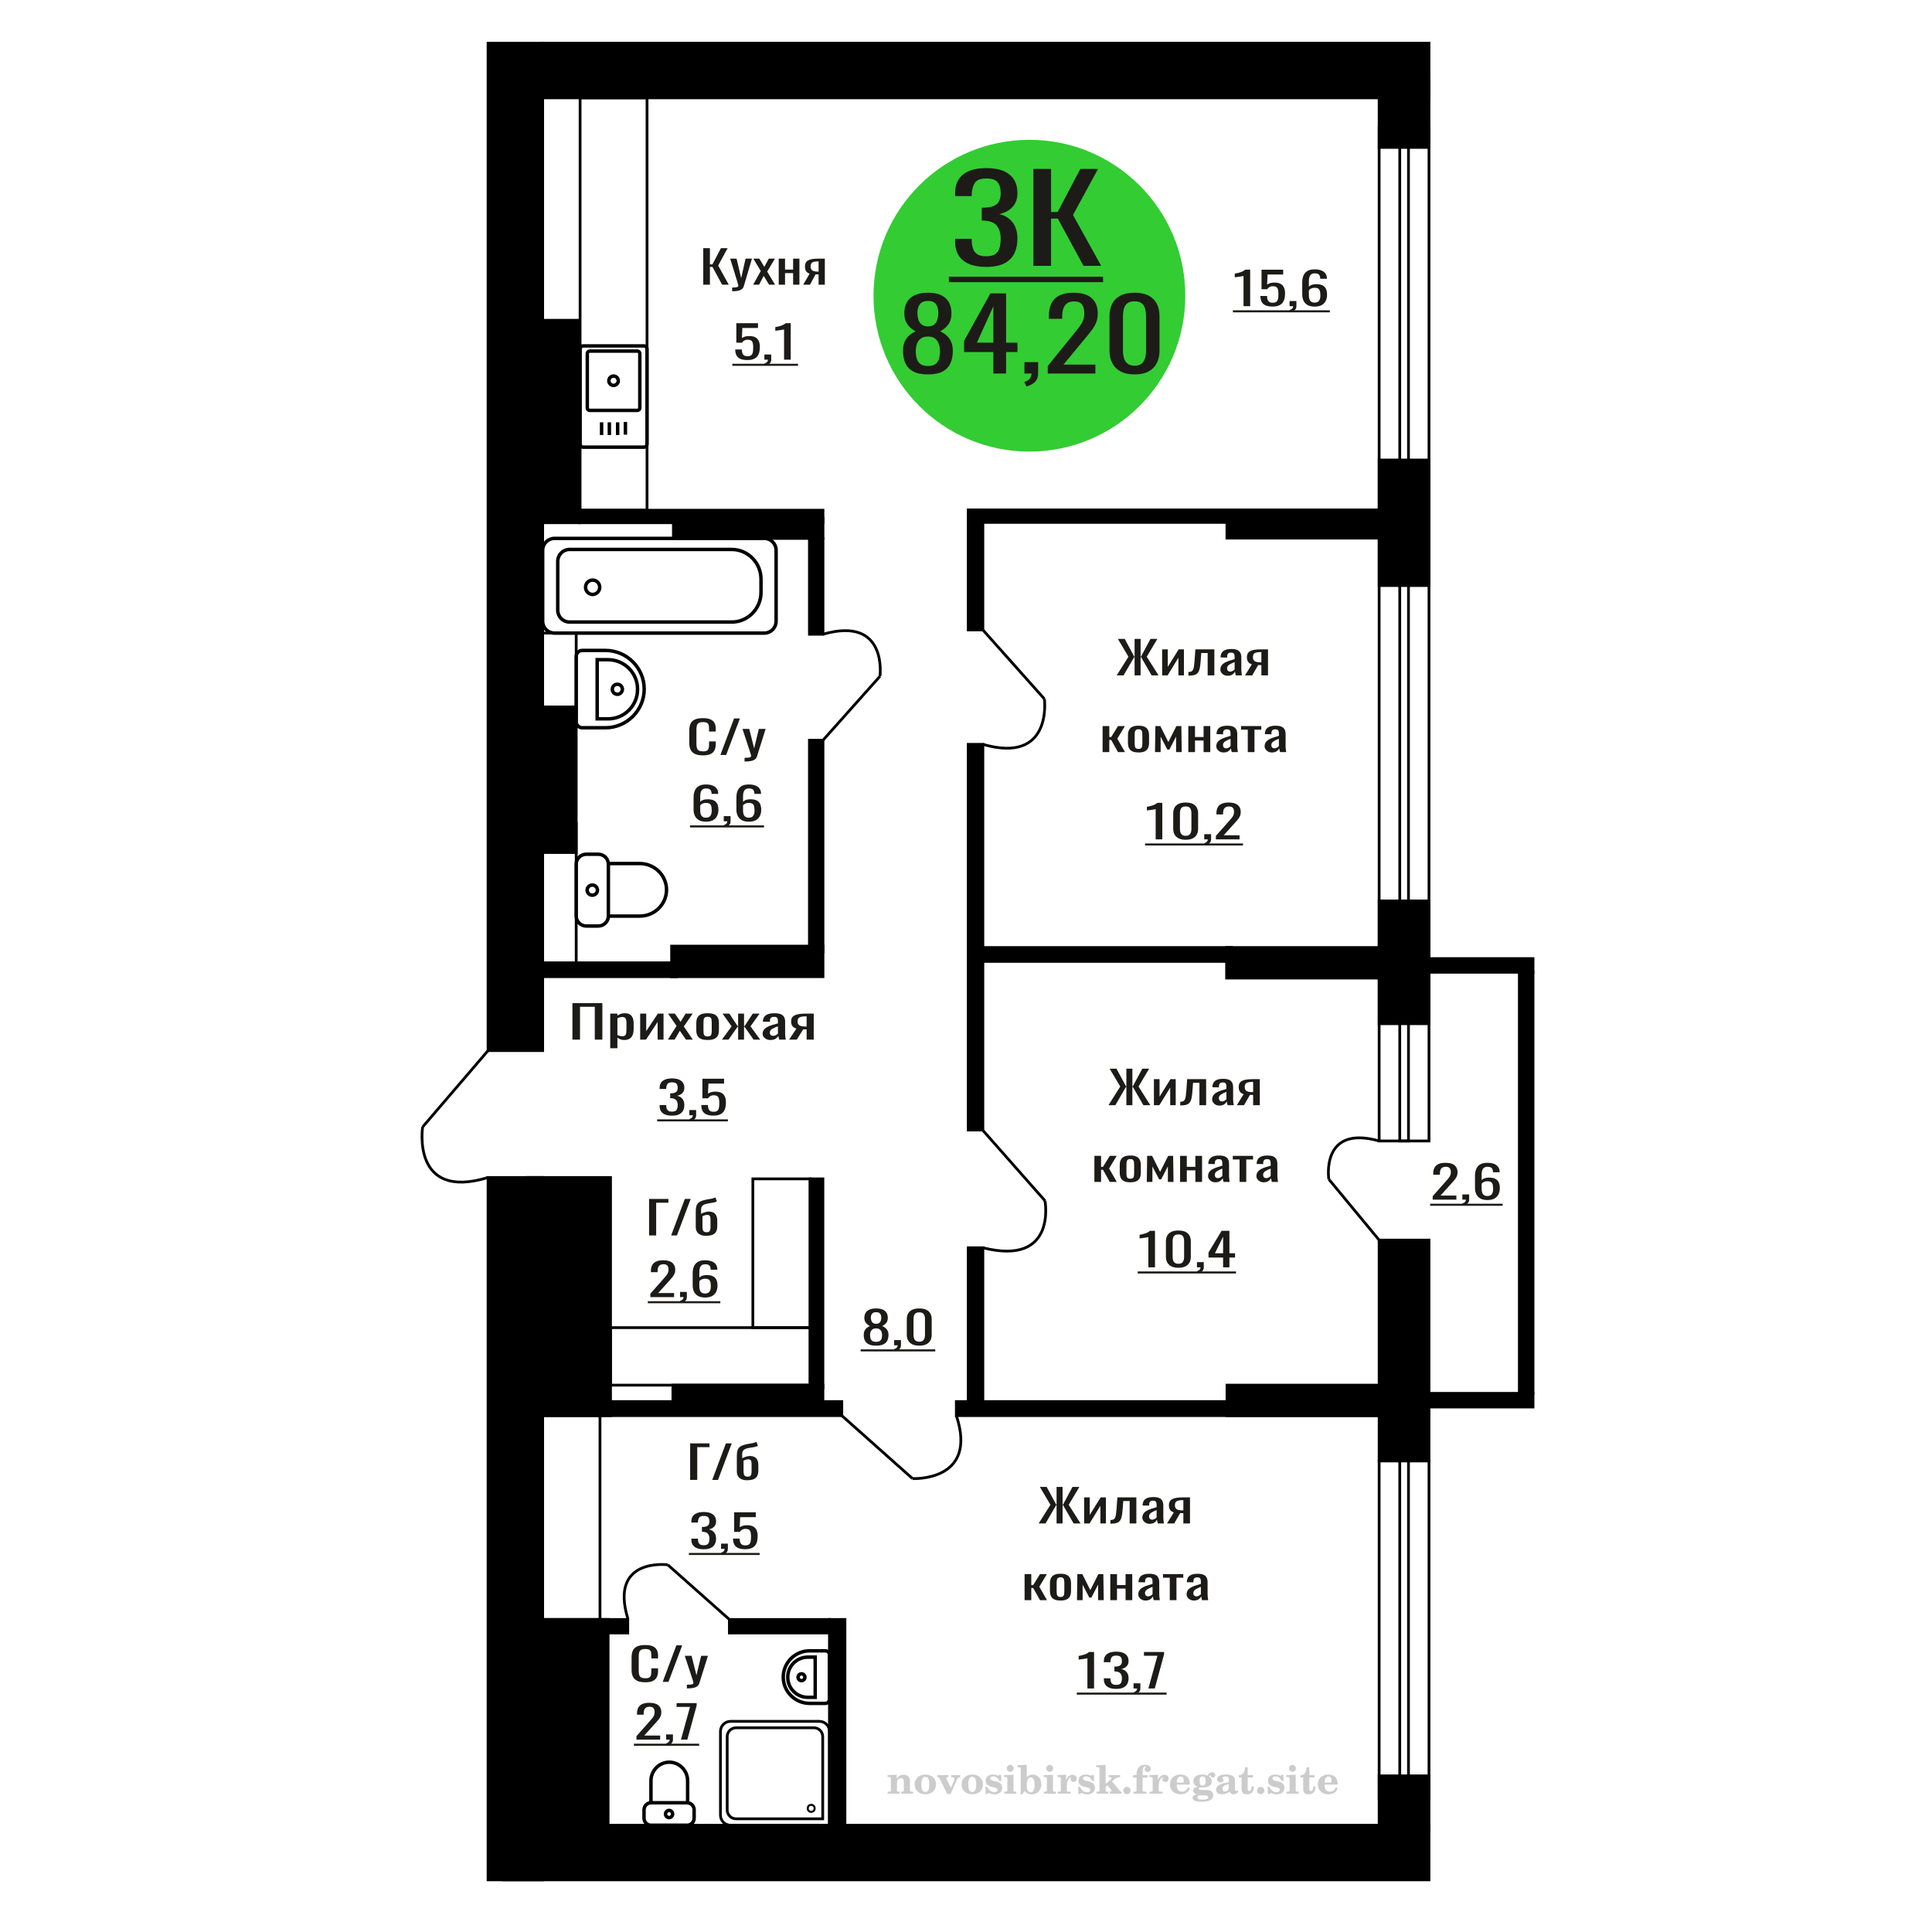 <?xml version="1.0" encoding="UTF-8"?>
<!DOCTYPE svg PUBLIC "-//W3C//DTD SVG 1.1//EN" "http://www.w3.org/Graphics/SVG/1.1/DTD/svg11.dtd">
<!-- Creator: CorelDRAW 2019 -->
<svg xmlns="http://www.w3.org/2000/svg" xml:space="preserve" width="140mm" height="140mm" version="1.1" style="shape-rendering:geometricPrecision; text-rendering:geometricPrecision; image-rendering:optimizeQuality; fill-rule:evenodd; clip-rule:evenodd"
viewBox="0 0 14000 14000"
 xmlns:xlink="http://www.w3.org/1999/xlink">
 <defs>
  <style type="text/css">
   <![CDATA[
    .str0 {stroke:black;stroke-width:25;stroke-miterlimit:22.926}
    .str1 {stroke:black;stroke-width:20;stroke-miterlimit:22.926}
    .fil1 {fill:none}
    .fil3 {fill:black}
    .fil2 {fill:#1C1B17}
    .fil5 {fill:#33CC33}
    .fil0 {fill:#1C1B17;fill-rule:nonzero}
    .fil4 {fill:#CCCCCC;fill-rule:nonzero}
   ]]>
  </style>
 </defs>
 <g id="Слой_x0020_1">
  <polygon class="fil0" points="5096.04,2063.04 5096.04,1798.49 5144.31,1798.49 5144.31,1916.07 5162.26,1916.07 5224.22,1798.49 5272.49,1798.49 5204.14,1924.23 5281.03,2063.04 5232.76,2063.04 5162.69,1934.03 5144.31,1934.03 5144.31,2063.04 "/>
  <path id="1" class="fil0" d="M5305.39 2110.4l0 -26.78c11.1,0 19.93,-0.39 26.49,-1.15 6.54,-0.76 11.25,-2.17 14.09,-4.24 2.85,-2.07 4.27,-4.96 4.27,-8.66 0,-1.96 -0.99,-6.31 -2.99,-13.06 -1.99,-6.75 -4.12,-13.94 -6.41,-21.56l-49.55 -160.68 46.13 0 33.34 141.09 32.03 -141.09 46.14 0 -58.96 199.22c-2.56,9.15 -7.26,16.39 -14.09,21.72 -6.84,5.33 -15.59,9.2 -26.28,11.59 -10.67,2.4 -23.57,3.6 -38.67,3.6l-5.54 0z"/>
  <polygon id="2" class="fil0" points="5457.49,2063.04 5513.03,1963.75 5458.77,1874.27 5502.35,1874.27 5538.66,1934.03 5570.71,1874.27 5615.57,1874.27 5559.17,1968 5616.42,2063.04 5572.84,2063.04 5533.96,1999.03 5500.65,2063.04 "/>
  <polygon id="3" class="fil0" points="5642.92,2063.04 5642.92,1874.27 5688.63,1874.27 5688.63,1953.63 5747.17,1953.63 5747.17,1874.27 5792.88,1874.27 5792.88,2063.04 5747.17,2063.04 5747.17,1979.1 5688.63,1979.1 5688.63,2063.04 "/>
  <path id="4" class="fil0" d="M5820.23 2063.04l46.57 -80.02c-7.98,-2.39 -14.45,-5.98 -19.44,-10.77 -4.99,-4.79 -8.62,-10.67 -10.89,-17.64 -2.29,-6.97 -3.43,-14.81 -3.43,-23.52 0,-10.01 1.71,-18.61 5.13,-25.8 3.42,-7.18 8.83,-13.06 16.23,-17.63 7.42,-4.58 17.24,-7.95 29.49,-10.13 12.24,-2.18 27.34,-3.26 45.29,-3.26l47.85 0 0 188.77 -45.29 0 0 -74.46c-4.57,0 -8.4,-0.06 -11.54,-0.17 -3.12,-0.11 -6.55,-0.27 -10.25,-0.49l-40.58 75.12 -49.14 0zm106.38 -94.71c0.56,0 1.49,0 2.77,0 1.29,0 2.07,0 2.36,0l0 -74.14c-0.29,0 -1.07,0 -2.36,0 -1.28,0 -2.06,0 -2.34,0 -13.39,0 -24,1.25 -31.84,3.75 -7.82,2.51 -13.3,6.43 -16.44,11.76 -3.13,5.34 -4.7,12.47 -4.7,21.39 0,12.41 3.63,21.67 10.9,27.76 7.26,6.1 21.14,9.26 41.65,9.48z"/>
  <polygon class="fil0" points="4147.97,7533.61 4147.97,7269.06 4364.95,7269.06 4364.95,7533.61 4309.98,7533.61 4309.98,7295.51 4202.94,7295.51 4202.94,7533.61 "/>
  <path id="1" class="fil0" d="M4421.89 7595.67l0 -250.84 52.05 0 0 15.02c6.17,-4.79 13.63,-8.92 22.39,-12.41 8.76,-3.48 19.13,-5.22 31.13,-5.22 14.6,0 26.19,2.55 34.79,7.67 8.59,5.12 15,11.54 19.23,19.27 4.21,7.73 6.97,15.57 8.27,23.52 1.29,7.95 1.93,14.75 1.93,20.41l0 45.73c0,13.28 -1.93,25.85 -5.84,37.72 -3.88,11.87 -10.93,21.45 -21.15,28.74 -10.22,7.3 -24.58,10.94 -43.07,10.94 -10.05,0 -18.97,-1.68 -26.75,-5.06 -7.79,-3.37 -14.76,-7.24 -20.93,-11.59l0 76.1 -52.05 0zm89.51 -86.88c9.09,0 15.57,-2.23 19.47,-6.7 3.89,-4.46 6.32,-10.5 7.3,-18.12 0.97,-7.63 1.46,-16.01 1.46,-25.15l0 -45.73c0,-7.84 -0.65,-15.08 -1.95,-21.72 -1.29,-6.64 -4.05,-11.92 -8.27,-15.84 -4.21,-3.92 -10.87,-5.88 -19.94,-5.88 -6.82,0 -13.31,0.98 -19.47,2.94 -6.15,1.96 -11.52,4.25 -16.06,6.86l0 120.85c4.87,2.39 10.38,4.41 16.55,6.04 6.17,1.63 13.14,2.45 20.91,2.45z"/>
  <polygon id="2" class="fil0" points="4638.89,7533.61 4638.89,7344.83 4682.67,7344.83 4682.67,7471.88 4767.33,7344.83 4808.21,7344.83 4808.21,7533.61 4765.4,7533.61 4765.4,7405.58 4681.21,7533.61 "/>
  <polygon id="3" class="fil0" points="4839.34,7533.61 4902.6,7434.32 4840.8,7344.83 4890.42,7344.83 4931.79,7404.6 4968.28,7344.83 5019.37,7344.83 4955.14,7438.57 5020.34,7533.61 4970.7,7533.61 4926.43,7469.59 4888.49,7533.61 "/>
  <path id="4" class="fil0" d="M5127.87 7536.22c-20.77,0 -37.14,-2.83 -49.15,-8.49 -12.01,-5.66 -20.51,-13.72 -25.55,-24.17 -5.02,-10.45 -7.53,-22.75 -7.53,-36.91l0 -54.87c0,-14.15 2.51,-26.45 7.53,-36.9 5.04,-10.45 13.54,-18.51 25.55,-24.17 12.01,-5.66 28.38,-8.49 49.15,-8.49 20.75,0 37.04,2.83 48.89,8.49 11.84,5.66 20.27,13.72 25.31,24.17 5.02,10.45 7.53,22.75 7.53,36.9l0 54.87c0,14.16 -2.51,26.46 -7.53,36.91 -5.04,10.45 -13.47,18.51 -25.31,24.17 -11.85,5.66 -28.14,8.49 -48.89,8.49zm0 -25.8c10.05,0 17.1,-1.96 21.16,-5.88 4.06,-3.92 6.48,-9.09 7.29,-15.51 0.82,-6.43 1.22,-13.12 1.22,-20.09l0 -59.12c0,-7.18 -0.4,-13.93 -1.22,-20.25 -0.81,-6.31 -3.23,-11.48 -7.29,-15.51 -4.06,-4.03 -11.11,-6.04 -21.16,-6.04 -10.06,0 -17.2,2.01 -21.41,6.04 -4.22,4.03 -6.73,9.2 -7.55,15.51 -0.81,6.32 -1.21,13.07 -1.21,20.25l0 59.12c0,6.97 0.4,13.66 1.21,20.09 0.82,6.42 3.33,11.59 7.55,15.51 4.21,3.92 11.35,5.88 21.41,5.88z"/>
  <polygon id="5" class="fil0" points="5231.01,7533.61 5301.55,7437.26 5235.39,7344.83 5285.01,7344.83 5344.85,7435.63 5348.76,7435.63 5348.76,7344.83 5391.57,7344.83 5391.57,7435.63 5395.46,7435.63 5454.82,7344.83 5504.44,7344.83 5438.27,7437.26 5508.82,7533.61 5460.66,7533.61 5395.46,7440.85 5391.57,7440.85 5391.57,7533.61 5348.76,7533.61 5348.76,7440.85 5344.38,7440.85 5279.17,7533.61 "/>
  <path id="6" class="fil0" d="M5582.77 7536.22c-11.02,0 -20.75,-2.12 -29.18,-6.37 -8.43,-4.24 -15.09,-9.69 -19.95,-16.33 -4.87,-6.64 -7.3,-13.66 -7.3,-21.06 0,-11.76 2.92,-21.67 8.76,-29.72 5.84,-8.06 13.85,-14.87 24.07,-20.42 10.22,-5.55 22.07,-10.39 35.53,-14.53 13.45,-4.14 27.65,-8.17 42.56,-12.09l0 -13.39c0,-7.62 -0.64,-13.93 -1.93,-18.94 -1.3,-5.01 -3.98,-8.76 -8.03,-11.27 -4.05,-2.5 -10.15,-3.75 -18.25,-3.75 -7.14,0 -12.89,1.08 -17.27,3.26 -4.38,2.18 -7.55,5.28 -9.49,9.31 -1.95,4.03 -2.92,8.76 -2.92,14.21l0 9.47 -51.57 -1.31c0.64,-20.9 7.78,-36.31 21.41,-46.21 13.61,-9.91 34.71,-14.86 63.25,-14.86 27.89,0 47.68,5.11 59.35,15.35 11.68,10.23 17.52,25.04 17.52,44.42l0 86.22c0,5.88 0.25,11.54 0.73,16.98 0.49,5.45 1.13,10.51 1.95,15.19 0.8,4.68 1.53,9.09 2.19,13.23l-47.69 0c-0.96,-3.48 -2.19,-7.89 -3.65,-13.23 -1.46,-5.33 -2.51,-10.18 -3.15,-14.53 -3.25,7.4 -9.49,14.31 -18.74,20.74 -9.24,6.42 -21.98,9.63 -38.2,9.63zm20.44 -30.05c5.2,0 10.05,-0.98 14.6,-2.93 4.54,-1.96 8.59,-4.2 12.17,-6.7 3.56,-2.5 5.99,-4.52 7.28,-6.04l0 -53.57c-8.1,3.05 -15.73,6.1 -22.86,9.15 -7.14,3.05 -13.38,6.26 -18.73,9.63 -5.35,3.38 -9.56,7.19 -12.65,11.43 -3.08,4.25 -4.63,9.1 -4.63,14.54 0,7.62 2.12,13.61 6.33,17.96 4.22,4.36 10.39,6.53 18.49,6.53z"/>
  <path id="7" class="fil0" d="M5718.05 7533.61l53.03 -80.02c-9.09,-2.39 -16.46,-5.99 -22.13,-10.78 -5.68,-4.79 -9.82,-10.67 -12.41,-17.63 -2.6,-6.97 -3.91,-14.81 -3.91,-23.52 0,-10.02 1.95,-18.62 5.84,-25.8 3.91,-7.19 10.06,-13.07 18.49,-17.64 8.45,-4.57 19.63,-7.95 33.58,-10.12 13.94,-2.18 31.13,-3.27 51.57,-3.27l54.49 0 0 188.78 -51.57 0 0 -74.47c-5.18,0 -9.56,-0.05 -13.14,-0.16 -3.56,-0.11 -7.46,-0.27 -11.68,-0.49l-46.21 75.12 -55.95 0zm121.14 -94.72c0.66,0 1.71,0 3.16,0 1.46,0 2.35,0 2.68,0l0 -74.14c-0.33,0 -1.22,0 -2.68,0 -1.45,0 -2.34,0 -2.67,0 -15.25,0 -27.33,1.25 -36.24,3.76 -8.93,2.5 -15.17,6.42 -18.74,11.76 -3.56,5.33 -5.35,12.46 -5.35,21.39 0,12.41 4.14,21.66 12.41,27.76 8.27,6.1 24.07,9.26 47.43,9.47z"/>
  <path class="fil1 str0" d="M4175.35 6638.3l0 -376.12c0,-39.63 32.9,-72.05 73.12,-72.05l86.92 0c40.22,0 73.12,32.42 73.12,72.05l0 376.12c0,39.63 -32.9,72.05 -73.12,72.05l-86.92 0c-40.22,0 -73.12,-32.42 -73.12,-72.05zm233.16 0l0 -380.61 228.27 0c106.22,0 193.12,85.63 193.12,190.3l0 0.01c0,104.66 -86.9,190.3 -193.12,190.3l-228.27 0zm-154.01 -188.05c0,-20.37 16.76,-36.89 37.43,-36.89 20.67,0 37.43,16.52 37.43,36.89 0,20.36 -16.76,36.87 -37.43,36.87 -20.67,0 -37.43,-16.51 -37.43,-36.87z"/>
  <path class="fil1 str0" d="M4688.67 2529.01l0 688.81c0,12.36 -10.19,22.47 -22.64,22.47l-439.86 0c-12.45,0 -22.64,-10.11 -22.64,-22.47l0 -688.81c0,-12.36 10.19,-22.47 22.64,-22.47l439.86 0c12.45,0 22.64,10.11 22.64,22.47zm-52.25 32.76l0 394.43c0,9.7 -7.99,17.63 -17.76,17.63l-345.12 0c-9.77,0 -17.77,-7.93 -17.77,-17.63l0 -394.43c0,-9.7 8,-17.63 17.77,-17.63l345.12 0c9.77,0 17.76,7.93 17.76,17.63zm-156.18 197.21c0,18.72 -15.28,33.89 -34.14,33.89 -18.85,0 -34.14,-15.17 -34.14,-33.89 0,-18.71 15.29,-33.88 34.14,-33.88 18.86,0 34.14,15.17 34.14,33.88zm51.69 298.62l0 92.36m-56.18 -89.8l0 92.37m-60.18 -92.37l0 92.37m-56.18 -92.37l0 92.37"/>
  <path class="fil0" d="M4869.08 8084.42c-19.78,0 -36.26,-2.72 -49.46,-8.17 -13.19,-5.44 -23.09,-13.28 -29.68,-23.51 -6.6,-10.24 -9.9,-22.32 -9.9,-36.26l0 -8.81 47.68 0c0,0.87 0,1.79 0,2.77 0,0.98 0,2.02 0,3.11 0.29,7.83 1.57,14.91 3.81,21.22 2.25,6.32 6.3,11.33 12.15,15.03 5.85,3.7 14.32,5.55 25.4,5.55 11.71,0 20.55,-2.01 26.54,-6.04 6,-4.03 10.05,-9.74 12.14,-17.15 2.11,-7.4 3.16,-15.89 3.16,-25.47 0,-13.94 -3.53,-25.32 -10.58,-34.13 -7.03,-8.82 -19.41,-13.67 -37.09,-14.54 -0.91,-0.22 -2.03,-0.33 -3.38,-0.33 -1.35,0 -2.48,0 -3.37,0l0 -34.94c0.89,0 1.94,0 3.14,0 1.21,0 2.26,0 3.15,0 17.09,-0.44 29.39,-3.7 36.88,-9.8 7.5,-6.1 11.25,-16.22 11.25,-30.38 0,-11.97 -2.78,-21.55 -8.32,-28.74 -5.55,-7.18 -16.56,-10.78 -33.06,-10.78 -16.5,0 -27.43,3.98 -32.83,11.93 -5.4,7.94 -8.4,18.12 -8.99,30.53 0,0.87 0,1.8 0,2.78 0,0.98 0,1.91 0,2.78l-47.68 0 0 -8.82c0,-14.16 3.3,-26.24 9.9,-36.26 6.59,-10.01 16.56,-17.74 29.9,-23.19 13.35,-5.44 29.91,-8.16 49.7,-8.16 20.09,0 36.72,2.72 49.91,8.16 13.2,5.45 23.1,13.23 29.69,23.36 6.6,10.12 9.9,22.26 9.9,36.41 0,15.9 -4.72,28.64 -14.17,38.22 -9.44,9.58 -22.11,16.11 -38,19.59 11.08,2.4 20.46,6.54 28.1,12.42 7.65,5.87 13.57,13.33 17.77,22.37 4.2,9.03 6.3,19.54 6.3,31.52 0,15.67 -3,29.34 -9,40.99 -5.99,11.64 -15.59,20.68 -28.78,27.1 -13.19,6.43 -30.58,9.64 -52.18,9.64z"/>
  <path id="1" class="fil0" d="M5002.21 8124.27l-7.66 -15.03c8.1,-1.96 14.48,-5.39 19.13,-10.29 4.64,-4.9 6.97,-10.72 6.97,-17.47l-25.64 0 0 -37.56 49.47 0 0 36.91c0,11.54 -3.45,20.74 -10.34,27.6 -6.9,6.85 -17.54,12.13 -31.93,15.84z"/>
  <path id="2" class="fil0" d="M5169.97 8084.09c-21.9,0 -39.29,-3.05 -52.18,-9.14 -12.88,-6.1 -22.11,-14.92 -27.66,-26.46 -5.55,-11.54 -8.32,-25.26 -8.32,-41.15l48.13 0c0,7.84 0.89,15.51 2.7,23.03 1.79,7.51 5.62,13.71 11.47,18.61 5.84,4.9 14.76,7.35 26.75,7.35 13.19,0 22.64,-2.78 28.34,-8.33 5.69,-5.55 9.3,-13.06 10.78,-22.53 1.5,-9.48 2.26,-20.2 2.26,-32.17 0,-11.98 -0.91,-22.16 -2.7,-30.54 -1.8,-8.39 -5.55,-14.81 -11.25,-19.27 -5.68,-4.47 -14.69,-6.7 -26.97,-6.7 -9.9,0 -18.3,2.23 -25.19,6.7 -6.9,4.46 -11.99,9.52 -15.3,15.18l-40.92 0 0 -141.74 156.96 0 0 34.94 -113.34 0 -3.15 73.16c6,-4.57 13.43,-8.16 22.27,-10.77 8.85,-2.62 18.96,-3.92 30.36,-3.92 19.79,0 35.3,3.37 46.54,10.12 11.25,6.75 19.2,16.01 23.84,27.76 4.65,11.76 6.96,25.26 6.96,40.5 0,13.5 -1.33,26.08 -4.03,37.73 -2.7,11.65 -7.42,21.77 -14.17,30.37 -6.75,8.6 -15.97,15.3 -27.66,20.09 -11.69,4.79 -26.54,7.18 -44.52,7.18z"/>
  <polygon id="3" class="fil2" points="4762.05,8111.17 5274.76,8111.17 5274.76,8126.02 4762.05,8126.02 "/>
  <path class="fil1 str0" d="M4041.58 4421.67l0 -354.21c0,-47.26 38.13,-85.92 84.74,-85.92l1176.33 0c116.53,0 211.86,96.66 211.86,214.8l0 96.45c0,118.14 -95.33,214.8 -211.86,214.8l-1176.33 0c-46.61,0 -84.74,-38.66 -84.74,-85.92zm-109.23 80.01l0 -514.21c0,-47.26 38.13,-85.93 84.73,-85.93l1522.15 0c46.61,0 84.74,38.67 84.74,85.93l0 514.21c0,47.25 -38.13,85.91 -84.74,85.91l-1522.15 0c-46.6,0 -84.73,-38.66 -84.73,-85.91zm310.76 -246.16c0,-28.75 22.99,-52.05 51.34,-52.05 28.36,0 51.35,23.3 51.35,52.05 0,28.75 -22.99,52.06 -51.35,52.06 -28.35,0 -51.34,-23.31 -51.34,-52.06z"/>
  <path class="fil1 str1" d="M3062.48 8166.55c0,0 -83.32,536.69 474.21,366.03"/>
  <line class="fil1 str1" x1="3536.69" y1="7612.98" x2="3062.48" y2= "8166.55" />
  <path class="fil0" d="M7879.85 12235.43l0 -218.83c-0.3,0.22 -3.67,0.87 -10.12,1.96 -6.44,1.09 -13.71,2.18 -21.81,3.27 -8.1,1.09 -15.28,2.07 -21.59,2.94 -6.29,0.87 -9.58,1.3 -9.89,1.3l0 -26.45c5.1,-0.87 11.02,-2.07 17.77,-3.6 6.74,-1.52 13.64,-3.37 20.68,-5.55 7.05,-2.17 13.8,-4.9 20.24,-8.16 6.44,-3.27 11.93,-7.08 16.41,-11.43l36.44 0 0 264.55 -48.13 0z"/>
  <path id="1" class="fil0" d="M8088.08 12238.37c-19.79,0 -36.27,-2.72 -49.46,-8.17 -13.19,-5.44 -23.09,-13.28 -29.69,-23.51 -6.59,-10.24 -9.9,-22.32 -9.9,-36.26l0 -8.81 47.69 0c0,0.87 0,1.79 0,2.77 0,0.98 0,2.02 0,3.11 0.29,7.83 1.57,14.91 3.81,21.22 2.24,6.32 6.29,11.33 12.15,15.03 5.85,3.7 14.32,5.55 25.4,5.55 11.7,0 20.54,-2.01 26.53,-6.04 6.01,-4.03 10.06,-9.74 12.15,-17.15 2.11,-7.4 3.15,-15.89 3.15,-25.47 0,-13.94 -3.52,-25.32 -10.57,-34.13 -7.04,-8.82 -19.42,-13.67 -37.1,-14.54 -0.91,-0.22 -2.02,-0.33 -3.37,-0.33 -1.35,0 -2.48,0 -3.38,0l0 -34.94c0.9,0 1.95,0 3.14,0 1.22,0 2.26,0 3.16,0 17.09,-0.44 29.38,-3.7 36.87,-9.8 7.51,-6.1 11.25,-16.22 11.25,-30.38 0,-11.97 -2.78,-21.55 -8.31,-28.74 -5.55,-7.18 -16.57,-10.78 -33.07,-10.78 -16.49,0 -27.42,3.98 -32.82,11.93 -5.4,7.94 -8.4,18.12 -8.99,30.53 0,0.87 0,1.8 0,2.78 0,0.98 0,1.91 0,2.78l-47.69 0 0 -8.82c0,-14.16 3.31,-26.24 9.9,-36.26 6.6,-10.01 16.57,-17.74 29.91,-23.19 13.34,-5.44 29.91,-8.16 49.69,-8.16 20.09,0 36.73,2.72 49.92,8.16 13.19,5.45 23.09,13.23 29.69,23.36 6.59,10.12 9.9,22.26 9.9,36.41 0,15.9 -4.72,28.64 -14.17,38.22 -9.45,9.58 -22.12,16.11 -38.01,19.59 11.09,2.4 20.47,6.54 28.11,12.42 7.64,5.87 13.56,13.33 17.76,22.37 4.2,9.03 6.31,19.54 6.31,31.52 0,15.67 -3,29.34 -9.01,40.99 -5.99,11.64 -15.58,20.68 -28.78,27.1 -13.19,6.43 -30.58,9.64 -52.17,9.64z"/>
  <path id="2" class="fil0" d="M8221.21 12278.22l-7.66 -15.03c8.1,-1.96 14.47,-5.39 19.13,-10.29 4.64,-4.9 6.96,-10.72 6.96,-17.47l-25.63 0 0 -37.56 49.47 0 0 36.91c0,11.54 -3.46,20.74 -10.34,27.6 -6.9,6.85 -17.54,12.13 -31.93,15.84z"/>
  <polygon id="3" class="fil0" points="8321.49,12235.43 8387.16,11998.31 8289.57,11998.31 8289.57,11970.88 8435.29,11970.88 8435.29,11987.86 8367.83,12235.43 "/>
  <polygon id="4" class="fil2" points="7802.95,12265.12 8453.27,12265.12 8453.27,12279.97 7802.95,12279.97 "/>
  <polygon class="fil0" points="7526.61,11039.47 7611.9,10904.25 7535.22,10774.92 7584.67,10774.92 7653.64,10902.62 7656.36,10902.62 7656.36,10774.92 7699.9,10774.92 7699.9,10902.62 7703.08,10902.62 7771.59,10774.92 7821.48,10774.92 7744.36,10904.25 7830.11,11039.47 7779.74,11039.47 7703.53,10907.19 7699.9,10907.19 7699.9,11039.47 7656.36,11039.47 7656.36,10907.19 7653.18,10907.19 7576.51,11039.47 "/>
  <polygon id="1" class="fil0" points="7855.97,11039.47 7855.97,10850.69 7896.79,10850.69 7896.79,10977.74 7975.73,10850.69 8013.84,10850.69 8013.84,11039.47 7973.92,11039.47 7973.92,10911.44 7895.43,11039.47 "/>
  <path id="2" class="fil0" d="M8046.49 11041.1l0 -26.45c9.07,0 16.27,-1.31 21.56,-3.92 5.29,-2.61 9.38,-7.02 12.24,-13.23 2.87,-6.2 5.07,-14.59 6.58,-25.15 1.52,-10.56 2.88,-23.79 4.09,-39.68l5.9 -81.98 137.45 0 0 188.78 -48.54 0 0 -162.33 -46.27 0 -4.08 55.53c-1.52,21.55 -3.71,39.41 -6.59,53.56 -2.87,14.16 -7.33,25.21 -13.37,33.15 -6.06,7.95 -14.14,13.56 -24.28,16.82 -10.13,3.27 -23.21,4.9 -39.24,4.9l-5.45 0z"/>
  <path id="3" class="fil0" d="M8330.48 11042.08c-10.27,0 -19.34,-2.12 -27.21,-6.37 -7.86,-4.24 -14.07,-9.69 -18.59,-16.33 -4.55,-6.64 -6.81,-13.66 -6.81,-21.06 0,-11.76 2.72,-21.67 8.17,-29.72 5.44,-8.06 12.91,-14.87 22.44,-20.42 9.53,-5.55 20.57,-10.39 33.13,-14.53 12.54,-4.14 25.78,-8.17 39.68,-12.09l0 -13.39c0,-7.62 -0.59,-13.93 -1.8,-18.94 -1.21,-5.01 -3.71,-8.76 -7.49,-11.27 -3.78,-2.5 -9.46,-3.75 -17.01,-3.75 -6.66,0 -12.02,1.08 -16.1,3.26 -4.09,2.18 -7.04,5.28 -8.85,9.31 -1.82,4.03 -2.72,8.76 -2.72,14.21l0 9.47 -48.09 -1.31c0.6,-20.9 7.25,-36.31 19.96,-46.21 12.7,-9.91 32.36,-14.86 58.98,-14.86 26,0 44.46,5.11 55.33,15.35 10.89,10.23 16.34,25.04 16.34,44.42l0 86.22c0,5.88 0.23,11.54 0.68,16.98 0.46,5.45 1.05,10.51 1.82,15.19 0.75,4.68 1.43,9.09 2.04,13.23l-44.46 0c-0.9,-3.48 -2.04,-7.89 -3.4,-13.23 -1.37,-5.33 -2.35,-10.18 -2.95,-14.53 -3.03,7.4 -8.85,14.31 -17.47,20.74 -8.61,6.42 -20.49,9.63 -35.62,9.63zm19.06 -30.05c4.85,0 9.38,-0.98 13.61,-2.93 4.24,-1.96 8.02,-4.2 11.35,-6.7 3.32,-2.5 5.59,-4.52 6.79,-6.04l0 -53.57c-7.55,3.05 -14.66,6.1 -21.32,9.15 -6.65,3.05 -12.47,6.26 -17.46,9.63 -4.98,3.38 -8.91,7.19 -11.79,11.43 -2.87,4.25 -4.32,9.1 -4.32,14.54 0,7.62 1.97,13.61 5.9,17.96 3.94,4.36 9.69,6.53 17.24,6.53z"/>
  <path id="4" class="fil0" d="M8456.62 11039.47l49.45 -80.02c-8.48,-2.39 -15.35,-5.99 -20.64,-10.78 -5.3,-4.79 -9.16,-10.67 -11.57,-17.63 -2.42,-6.97 -3.64,-14.81 -3.64,-23.52 0,-10.02 1.82,-18.62 5.44,-25.8 3.64,-7.19 9.38,-13.07 17.24,-17.64 7.87,-4.57 18.3,-7.95 31.31,-10.12 13,-2.18 29.03,-3.27 48.08,-3.27l50.81 0 0 188.78 -48.09 0 0 -74.47c-4.83,0 -8.91,-0.05 -12.25,-0.16 -3.32,-0.11 -6.96,-0.27 -10.89,-0.49l-43.08 75.12 -52.17 0zm112.95 -94.72c0.61,0 1.6,0 2.94,0 1.37,0 2.2,0 2.5,0l0 -74.14c-0.3,0 -1.13,0 -2.5,0 -1.34,0 -2.18,0 -2.48,0 -14.23,0 -25.49,1.25 -33.8,3.76 -8.32,2.5 -14.14,6.42 -17.47,11.76 -3.32,5.33 -4.99,12.46 -4.99,21.39 0,12.41 3.87,21.66 11.57,27.76 7.71,6.1 22.45,9.26 44.23,9.47z"/>
  <polygon id="5" class="fil0" points="7424.54,11595.36 7424.54,11406.58 7473.07,11406.58 7473.07,11486.27 7486.68,11486.27 7536.13,11406.58 7586.03,11406.58 7531.14,11498.03 7586.94,11595.36 7536.13,11595.36 7486.68,11507.18 7473.07,11507.18 7473.07,11595.36 "/>
  <path id="6" class="fil0" d="M7684.93 11597.97c-19.36,0 -34.63,-2.83 -45.82,-8.49 -11.2,-5.66 -19.13,-13.72 -23.82,-24.17 -4.69,-10.45 -7.03,-22.75 -7.03,-36.91l0 -54.87c0,-14.15 2.34,-26.45 7.03,-36.9 4.69,-10.45 12.62,-18.51 23.82,-24.17 11.19,-5.66 26.46,-8.49 45.82,-8.49 19.35,0 34.54,2.83 45.59,8.49 11.04,5.66 18.9,13.72 23.59,24.17 4.68,10.45 7.03,22.75 7.03,36.9l0 54.87c0,14.16 -2.35,26.46 -7.03,36.91 -4.69,10.45 -12.55,18.51 -23.59,24.17 -11.05,5.66 -26.24,8.49 -45.59,8.49zm0 -25.8c9.37,0 15.94,-1.96 19.74,-5.88 3.77,-3.92 6.04,-9.09 6.79,-15.51 0.76,-6.43 1.14,-13.12 1.14,-20.09l0 -59.12c0,-7.18 -0.38,-13.93 -1.14,-20.25 -0.75,-6.31 -3.02,-11.48 -6.79,-15.51 -3.8,-4.03 -10.37,-6.04 -19.74,-6.04 -9.38,0 -16.03,2.01 -19.96,6.04 -3.93,4.03 -6.28,9.2 -7.04,15.51 -0.75,6.32 -1.13,13.07 -1.13,20.25l0 59.12c0,6.97 0.38,13.66 1.13,20.09 0.76,6.42 3.11,11.59 7.04,15.51 3.93,3.92 10.58,5.88 19.96,5.88z"/>
  <polygon id="7" class="fil0" points="7804.24,11595.36 7806.96,11406.58 7842.8,11406.58 7900.87,11522.53 7959.39,11406.58 7995.23,11406.58 7997.95,11595.36 7957.11,11595.36 7957.11,11482.68 7908.58,11576.74 7893.61,11576.74 7845.06,11483.33 7845.06,11595.36 "/>
  <polygon id="8" class="fil0" points="8045.59,11595.36 8045.59,11406.58 8094.12,11406.58 8094.12,11485.95 8156.28,11485.95 8156.28,11406.58 8204.82,11406.58 8204.82,11595.36 8156.28,11595.36 8156.28,11511.42 8094.12,11511.42 8094.12,11595.36 "/>
  <path id="9" class="fil0" d="M8300.98 11597.97c-10.28,0 -19.35,-2.12 -27.21,-6.37 -7.86,-4.24 -14.07,-9.69 -18.6,-16.33 -4.54,-6.64 -6.8,-13.66 -6.8,-21.06 0,-11.76 2.72,-21.67 8.17,-29.72 5.44,-8.06 12.91,-14.87 22.44,-20.42 9.53,-5.55 20.57,-10.39 33.13,-14.53 12.54,-4.14 25.78,-8.17 39.68,-12.09l0 -13.39c0,-7.62 -0.6,-13.93 -1.8,-18.94 -1.21,-5.01 -3.71,-8.76 -7.49,-11.27 -3.78,-2.5 -9.46,-3.75 -17.02,-3.75 -6.65,0 -12.01,1.08 -16.09,3.26 -4.09,2.18 -7.05,5.28 -8.85,9.31 -1.82,4.03 -2.72,8.76 -2.72,14.21l0 9.47 -48.09 -1.31c0.6,-20.9 7.25,-36.31 19.96,-46.21 12.69,-9.91 32.36,-14.86 58.98,-14.86 26,0 44.46,5.11 55.33,15.35 10.89,10.23 16.34,25.04 16.34,44.42l0 86.22c0,5.88 0.23,11.54 0.68,16.98 0.46,5.45 1.05,10.51 1.82,15.19 0.75,4.68 1.43,9.09 2.04,13.23l-44.46 0c-0.91,-3.48 -2.04,-7.89 -3.41,-13.23 -1.36,-5.33 -2.34,-10.18 -2.94,-14.53 -3.03,7.4 -8.85,14.31 -17.47,20.74 -8.62,6.42 -20.49,9.63 -35.62,9.63zm19.06 -30.05c4.85,0 9.38,-0.98 13.61,-2.93 4.24,-1.96 8.02,-4.2 11.35,-6.7 3.32,-2.5 5.58,-4.52 6.79,-6.04l0 -53.57c-7.55,3.05 -14.67,6.1 -21.32,9.15 -6.65,3.05 -12.47,6.26 -17.46,9.63 -4.99,3.38 -8.92,7.19 -11.79,11.43 -2.88,4.25 -4.32,9.1 -4.32,14.54 0,7.62 1.97,13.61 5.9,17.96 3.93,4.36 9.68,6.53 17.24,6.53z"/>
  <polygon id="10" class="fil0" points="8476.56,11595.36 8476.56,11432.71 8427.56,11432.71 8427.56,11406.58 8574.54,11406.58 8574.54,11432.71 8525.09,11432.71 8525.09,11595.36 "/>
  <path id="11" class="fil0" d="M8651.21 11597.97c-10.27,0 -19.34,-2.12 -27.21,-6.37 -7.86,-4.24 -14.07,-9.69 -18.59,-16.33 -4.55,-6.64 -6.81,-13.66 -6.81,-21.06 0,-11.76 2.72,-21.67 8.17,-29.72 5.44,-8.06 12.91,-14.87 22.44,-20.42 9.53,-5.55 20.57,-10.39 33.13,-14.53 12.54,-4.14 25.78,-8.17 39.68,-12.09l0 -13.39c0,-7.62 -0.59,-13.93 -1.8,-18.94 -1.21,-5.01 -3.71,-8.76 -7.49,-11.27 -3.78,-2.5 -9.46,-3.75 -17.01,-3.75 -6.66,0 -12.02,1.08 -16.1,3.26 -4.09,2.18 -7.04,5.28 -8.85,9.31 -1.82,4.03 -2.72,8.76 -2.72,14.21l0 9.47 -48.09 -1.31c0.6,-20.9 7.25,-36.31 19.96,-46.21 12.7,-9.91 32.36,-14.86 58.98,-14.86 26,0 44.46,5.11 55.33,15.35 10.89,10.23 16.34,25.04 16.34,44.42l0 86.22c0,5.88 0.23,11.54 0.68,16.98 0.46,5.45 1.05,10.51 1.82,15.19 0.75,4.68 1.43,9.09 2.04,13.23l-44.46 0c-0.9,-3.48 -2.04,-7.89 -3.4,-13.23 -1.37,-5.33 -2.35,-10.18 -2.95,-14.53 -3.03,7.4 -8.85,14.31 -17.47,20.74 -8.61,6.42 -20.49,9.63 -35.62,9.63zm19.06 -30.05c4.85,0 9.38,-0.98 13.61,-2.93 4.24,-1.96 8.02,-4.2 11.35,-6.7 3.32,-2.5 5.58,-4.52 6.79,-6.04l0 -53.57c-7.55,3.05 -14.66,6.1 -21.32,9.15 -6.65,3.05 -12.47,6.26 -17.46,9.63 -4.98,3.38 -8.91,7.19 -11.79,11.43 -2.88,4.25 -4.32,9.1 -4.32,14.54 0,7.62 1.97,13.61 5.9,17.96 3.93,4.36 9.68,6.53 17.24,6.53z"/>
  <rect class="fil1 str1" x="10143.16" y="833.19" width="63.31" height="7434.7"/>
  <path class="fil0" d="M5093.87 5473.74c-26.07,0 -46.3,-3.92 -60.69,-11.76 -14.41,-7.84 -24.4,-18.4 -30.01,-31.68 -5.61,-13.28 -8.41,-28.09 -8.41,-44.42l0 -93.41c0,-17.85 2.8,-33.42 8.41,-46.7 5.61,-13.29 15.6,-23.57 30.01,-30.87 14.39,-7.29 34.62,-10.94 60.69,-10.94 23.03,0 41.3,3.05 54.77,9.14 13.49,6.1 23.19,14.81 29.11,26.13 5.9,11.33 8.86,24.93 8.86,40.83l0 20.9 -48.65 0 0 -18.61c0,-9.8 -0.68,-18.46 -2.04,-25.97 -1.37,-7.51 -5.08,-13.34 -11.14,-17.47 -6.07,-4.14 -16.21,-6.21 -30.47,-6.21 -14.54,0 -25.15,2.23 -31.82,6.7 -6.67,4.46 -10.98,10.77 -12.96,18.94 -1.96,8.17 -2.95,17.69 -2.95,28.58l0 104.84c0,13.28 1.52,23.79 4.55,31.52 3.02,7.73 8.04,13.23 15.01,16.49 6.96,3.27 16.35,4.9 28.17,4.9 13.95,0 23.96,-2.23 30.01,-6.69 6.07,-4.47 9.86,-10.62 11.38,-18.46 1.51,-7.84 2.26,-16.98 2.26,-27.43l0 -19.6 48.65 0 0 19.6c0,16.11 -2.73,30.32 -8.18,42.62 -5.46,12.3 -14.85,21.88 -28.19,28.74 -13.33,6.86 -32.13,10.29 -56.37,10.29z"/>
  <polygon id="1" class="fil0" points="5220.24,5470.8 5319.35,5206.25 5361.64,5206.25 5262.07,5470.8 "/>
  <path id="2" class="fil0" d="M5395.28 5518.16l0 -26.78c11.82,0 21.21,-0.38 28.19,-1.15 6.97,-0.76 11.97,-2.17 15,-4.24 3.02,-2.07 4.54,-4.96 4.54,-8.66 0,-1.96 -1.06,-6.31 -3.17,-13.06 -2.13,-6.75 -4.4,-13.94 -6.82,-21.56l-52.74 -160.69 49.09 0 35.47 141.09 34.09 -141.09 49.1 0 -62.73 199.23c-2.73,9.15 -7.74,16.39 -15.01,21.72 -7.28,5.34 -16.59,9.2 -27.96,11.6 -11.36,2.39 -25.08,3.59 -41.15,3.59l-5.9 0z"/>
  <path class="fil0" d="M5115.44 5954.33c-20.98,0 -38.07,-3.87 -51.26,-11.6 -13.21,-7.72 -22.88,-18.18 -29.02,-31.35 -6.14,-13.17 -9.22,-27.82 -9.22,-43.93l0 -89.16c0,-17.2 2.7,-32.88 8.09,-47.04 5.4,-14.15 14.63,-25.47 27.67,-33.96 13.04,-8.49 30.95,-12.74 53.74,-12.74 18.89,0 34.85,2.5 47.89,7.51 13.04,5.01 23.09,12.3 30.14,21.88 7.04,9.59 10.72,21.23 11.02,34.95 0,0.44 0.07,1.04 0.22,1.8 0.15,0.76 0.22,1.47 0.22,2.12l-48.57 0c0,-12.85 -2.85,-22.64 -8.55,-29.39 -5.68,-6.75 -16.48,-10.13 -32.37,-10.13 -8.7,0 -16.19,2.02 -22.49,6.04 -6.29,4.03 -11.01,10.18 -14.16,18.46 -3.16,8.27 -4.73,18.94 -4.73,32l0 40.18c4.79,-5.45 11.62,-9.85 20.46,-13.23 8.84,-3.37 19.72,-5.06 32.61,-5.06 20.09,0 35.83,3.15 47.22,9.47 11.4,6.31 19.5,15.19 24.29,26.62 4.8,11.43 7.2,24.87 7.2,40.33 0,15.9 -3,30.38 -8.99,43.44 -6.01,13.07 -15.6,23.47 -28.8,31.19 -13.19,7.73 -30.73,11.6 -52.61,11.6zm0 -29.07c10.8,0 19.18,-2.23 25.19,-6.69 5.99,-4.47 10.27,-10.4 12.82,-17.8 2.54,-7.41 3.81,-15.46 3.81,-24.17 0,-10.46 -0.68,-20.14 -2.02,-29.07 -1.35,-8.93 -4.87,-16.06 -10.57,-21.39 -5.7,-5.34 -15.45,-8.01 -29.23,-8.01 -6.6,0 -12.6,0.87 -18,2.62 -5.38,1.74 -10.03,3.97 -13.93,6.69 -3.9,2.72 -7.05,5.61 -9.45,8.66l0 39.52c0,8.92 1.28,17.2 3.83,24.82 2.55,7.62 6.82,13.66 12.82,18.13 5.99,4.46 14.24,6.69 24.73,6.69z"/>
  <path id="1" class="fil0" d="M5251.71 5994.18l-7.66 -15.03c8.1,-1.96 14.47,-5.39 19.13,-10.29 4.64,-4.9 6.96,-10.72 6.96,-17.47l-25.64 0 0 -37.56 49.48 0 0 36.91c0,11.54 -3.46,20.74 -10.34,27.6 -6.9,6.85 -17.54,12.13 -31.93,15.84z"/>
  <path id="2" class="fil0" d="M5425.76 5954.33c-20.99,0 -38.08,-3.87 -51.27,-11.6 -13.2,-7.72 -22.87,-18.18 -29.01,-31.35 -6.14,-13.17 -9.23,-27.82 -9.23,-43.93l0 -89.16c0,-17.2 2.7,-32.88 8.1,-47.04 5.4,-14.15 14.62,-25.47 27.66,-33.96 13.04,-8.49 30.96,-12.74 53.75,-12.74 18.89,0 34.85,2.5 47.89,7.51 13.04,5.01 23.09,12.3 30.14,21.88 7.04,9.59 10.71,21.23 11.02,34.95 0,0.44 0.06,1.04 0.22,1.8 0.15,0.76 0.22,1.47 0.22,2.12l-48.57 0c0,-12.85 -2.85,-22.64 -8.55,-29.39 -5.69,-6.75 -16.48,-10.13 -32.37,-10.13 -8.71,0 -16.2,2.02 -22.49,6.04 -6.29,4.03 -11.02,10.18 -14.17,18.46 -3.15,8.27 -4.72,18.94 -4.72,32l0 40.18c4.79,-5.45 11.62,-9.85 20.46,-13.23 8.84,-3.37 19.72,-5.06 32.61,-5.06 20.09,0 35.83,3.15 47.21,9.47 11.4,6.31 19.5,15.19 24.29,26.62 4.81,11.43 7.2,24.87 7.2,40.33 0,15.9 -3,30.38 -8.99,43.44 -6,13.07 -15.6,23.47 -28.79,31.19 -13.19,7.73 -30.73,11.6 -52.61,11.6zm0 -29.07c10.79,0 19.18,-2.23 25.18,-6.69 5.99,-4.47 10.27,-10.4 12.82,-17.8 2.55,-7.41 3.82,-15.46 3.82,-24.17 0,-10.46 -0.68,-20.14 -2.03,-29.07 -1.35,-8.93 -4.86,-16.06 -10.56,-21.39 -5.7,-5.34 -15.45,-8.01 -29.23,-8.01 -6.6,0 -12.6,0.87 -18,2.62 -5.38,1.74 -10.04,3.97 -13.94,6.69 -3.89,2.72 -7.05,5.61 -9.44,8.66l0 39.52c0,8.92 1.28,17.2 3.83,24.82 2.54,7.62 6.81,13.66 12.82,18.13 5.99,4.46 14.23,6.69 24.73,6.69z"/>
  <polygon id="3" class="fil2" points="4999.86,5981.08 5536.38,5981.08 5536.38,5995.93 4999.86,5995.93 "/>
  <polygon id="4" class="fil2" points="5536.38,5981.08 5536.38,5981.08 5536.38,5995.93 5536.38,5995.93 "/>
  <polygon class="fil3 str1" points="3864.16,11735.42 4406.57,11735.42 4406.57,13318.33 3864.16,13318.33 "/>
  <path class="fil4" d="M6432.66 12997.42l0 -14.11 13.22 -0.28c3.86,-0.29 6.44,-1.13 7.71,-2.54 1.27,-1.41 1.93,-4.05 1.93,-7.91l0 -84.43c0,-4.56 -0.99,-7.52 -3.01,-9.03 -2.02,-1.46 -6.21,-2.21 -12.56,-2.21 -0.84,0 -2.21,0.05 -4.09,0.14 -1.88,0.1 -3.29,0.14 -4.33,0.14l0 -13.82 66.37 -3.11 0 27.05c6.78,-9.32 14.21,-16.14 22.25,-20.51 8.04,-4.38 17.26,-6.54 27.61,-6.54 15.66,0 27.24,4 34.76,12 7.53,7.99 11.29,20.27 11.29,36.83l0 63.49c0,3.86 0.66,6.5 1.98,7.95 1.36,1.51 3.9,2.31 7.66,2.5l13.22 0.28 0 14.11 -86.08 0 0 -14.11 9.69 -0.71c3.86,-0.18 6.4,-0.98 7.62,-2.4 1.27,-1.41 1.88,-4.04 1.88,-7.9l0 -58.98c0,-9.79 -1.69,-16.93 -5.03,-21.31 -3.34,-4.42 -8.75,-6.63 -16.18,-6.63 -10.16,0 -17.54,3.48 -22.15,10.49 -4.57,6.96 -6.87,18.44 -6.87,34.43l0 42.28c0,3.86 0.66,6.5 1.93,7.91 1.27,1.41 3.81,2.25 7.66,2.54l9.88 0.28 0 14.11 -86.36 0z"/>
  <path id="1" class="fil4" d="M6628.01 12930.58c0,-21.12 7.19,-38.33 21.54,-51.69 14.39,-13.36 33.02,-20.04 55.88,-20.04 22.67,0 41.25,6.68 55.74,20.08 14.53,13.41 21.78,30.63 21.78,51.65 0,21.03 -7.2,38.19 -21.55,51.46 -14.39,13.26 -33.02,19.9 -55.97,19.9 -22.95,0 -41.63,-6.64 -55.93,-19.85 -14.34,-13.22 -21.49,-30.39 -21.49,-51.51zm48.82 0c0,18.96 2.26,32.79 6.77,41.53 4.52,8.8 11.67,13.17 21.55,13.17 9.92,0 17.17,-4.37 21.77,-13.17 4.61,-8.74 6.92,-22.57 6.92,-41.53 0,-19.19 -2.26,-33.16 -6.82,-41.91 -4.56,-8.79 -11.76,-13.17 -21.59,-13.17 -9.97,0 -17.22,4.38 -21.78,13.17 -4.56,8.75 -6.82,22.72 -6.82,41.91z"/>
  <path id="2" class="fil4" d="M6809.42 12888.77c-2.11,-4.57 -4.33,-7.62 -6.58,-9.08 -2.31,-1.46 -5.6,-2.21 -9.83,-2.21l-1.09 0 0 -14.4 80.53 0 0 14.4 -6.07 0.56c-3.2,0.28 -5.5,0.85 -6.91,1.79 -1.36,0.89 -2.07,2.3 -2.07,4.14 0,0.8 0.33,2.11 0.89,3.85 0.61,1.74 1.37,3.53 2.31,5.37l29.63 62.46 23.14 -53.62c0.76,-1.83 1.32,-3.9 1.79,-6.16 0.47,-2.26 0.71,-4.24 0.71,-5.98 0,-3.48 -1.32,-6.3 -3.96,-8.37 -2.58,-2.02 -6.25,-3.2 -10.95,-3.48l-7.44 -0.56 0 -14.4 64.63 0 0 14.96c-6.07,0.28 -10.77,1.69 -14.11,4.28 -3.39,2.54 -6.73,7.62 -10.16,15.15l-45.72 102.77 -23.99 0 -54.75 -111.47z"/>
  <path id="3" class="fil4" d="M6968.08 12930.58c0,-21.12 7.19,-38.33 21.54,-51.69 14.39,-13.36 33.02,-20.04 55.88,-20.04 22.67,0 41.25,6.68 55.74,20.08 14.53,13.41 21.78,30.63 21.78,51.65 0,21.03 -7.2,38.19 -21.55,51.46 -14.39,13.26 -33.02,19.9 -55.97,19.9 -22.95,0 -41.63,-6.64 -55.93,-19.85 -14.34,-13.22 -21.49,-30.39 -21.49,-51.51zm48.82 0c0,18.96 2.26,32.79 6.77,41.53 4.52,8.8 11.67,13.17 21.55,13.17 9.92,0 17.17,-4.37 21.77,-13.17 4.61,-8.74 6.92,-22.57 6.92,-41.53 0,-19.19 -2.26,-33.16 -6.82,-41.91 -4.56,-8.79 -11.76,-13.17 -21.59,-13.17 -9.97,0 -17.22,4.38 -21.78,13.17 -4.56,8.75 -6.82,22.72 -6.82,41.91z"/>
  <path id="4" class="fil4" d="M7141.31 12947.75l12.18 0c5.79,12.79 13.12,22.58 22.01,29.35 8.94,6.77 18.87,10.16 29.87,10.16 7.2,0 12.89,-1.6 17.08,-4.75 4.23,-3.2 6.35,-7.43 6.35,-12.79 0,-4.8 -1.84,-8.47 -5.55,-11.06 -3.72,-2.59 -11.62,-5.13 -23.76,-7.62 -20.84,-4 -35.51,-9.64 -44.02,-16.84 -8.52,-7.19 -12.75,-17.26 -12.75,-30.19 0,-14.35 4.75,-25.45 14.25,-33.31 9.5,-7.9 23,-11.85 40.45,-11.85 6.49,0 12.7,0.8 18.49,2.45 5.83,1.64 11.15,3.99 15.94,7.1l11.06 -7.57 11.61 0 1.37 45.15 -13.27 0c-4.93,-10.58 -11.33,-18.91 -19.14,-24.88 -7.81,-5.98 -16.18,-8.99 -25.16,-8.99 -6.82,0 -12.37,1.51 -16.65,4.57 -4.33,3.05 -6.5,6.86 -6.5,11.47 0,8.75 11.15,15.1 33.4,19.05 2.68,0.47 4.75,0.85 6.21,1.13 15.71,2.92 27.56,8.23 35.46,15.95 7.91,7.71 11.86,17.73 11.86,30.01 0,14.81 -4.99,26.53 -14.96,35.18 -9.97,8.7 -23.57,13.03 -40.83,13.03 -7.71,0 -15.05,-0.89 -21.92,-2.73 -6.91,-1.83 -13.12,-4.47 -18.76,-7.95l-12.14 8.42 -11.34 0 -0.84 -52.49z"/>
  <path id="5" class="fil4" d="M7295.63 12813.98c0,-7.01 2.4,-12.94 7.25,-17.78 4.84,-4.89 10.67,-7.34 17.59,-7.34 6.63,0 12.37,2.45 17.26,7.38 4.85,4.94 7.29,10.82 7.29,17.74 0,6.91 -2.4,12.84 -7.24,17.87 -4.85,5.03 -10.59,7.53 -17.31,7.53 -6.92,0 -12.75,-2.45 -17.59,-7.39 -4.85,-4.94 -7.25,-10.91 -7.25,-18.01zm48.26 158.56c0,3.95 0.66,6.68 1.93,8.09 1.32,1.41 3.91,2.21 7.76,2.4l11.2 0.28 0 14.11 -87.21 0 0 -14.11 12.28 -0.28c3.81,-0.19 6.39,-0.99 7.71,-2.5 1.37,-1.45 2.02,-4.14 2.02,-7.99l0 -84.48c0,-4.47 -0.98,-7.48 -3.01,-8.94 -2.02,-1.46 -6.16,-2.21 -12.41,-2.21 -0.85,0 -2.17,0.05 -4.1,0.14 -1.88,0.1 -3.34,0.14 -4.46,0.14l0 -13.82 68.29 -3.11 0 112.28z"/>
  <path id="6" class="fil4" d="M7468.63 12880.02c-9.59,0 -16.74,4.75 -21.4,14.25 -4.7,9.55 -7.05,23.99 -7.05,43.37 0,16.27 2.39,28.64 7.24,37.16 4.84,8.51 11.9,12.74 21.21,12.74 9.64,0 16.75,-4.47 21.36,-13.45 4.61,-8.94 6.91,-22.81 6.91,-41.53 0,-17.69 -2.35,-30.81 -7.05,-39.51 -4.66,-8.71 -11.76,-13.03 -21.22,-13.03zm-74.97 121.92c0.94,-5.32 1.64,-10.59 2.07,-15.81 0.47,-5.22 0.7,-10.58 0.7,-16.09l0 -153.48c0,-4.42 -0.99,-7.38 -2.92,-8.84 -1.92,-1.46 -6.02,-2.21 -12.22,-2.21 -0.85,0 -2.26,0.05 -4.29,0.14 -2.02,0.1 -3.66,0.14 -4.84,0.14l0 -13.83 68.02 -3.38 0 89.79c5.78,-6.58 12.08,-11.43 18.86,-14.58 6.82,-3.11 14.44,-4.66 22.9,-4.66 19.01,0 34.39,6.49 46.15,19.48 11.76,12.98 17.64,30 17.64,51.03 0,21.87 -6.5,39.42 -19.43,52.68 -12.94,13.27 -29.96,19.9 -51.13,19.9 -11.19,0 -20.93,-1.98 -29.26,-5.93 -8.32,-3.9 -15.24,-9.83 -20.74,-17.73l-18.01 23.38 -13.5 0z"/>
  <path id="7" class="fil4" d="M7582.13 12813.98c0,-7.01 2.4,-12.94 7.25,-17.78 4.84,-4.89 10.67,-7.34 17.59,-7.34 6.63,0 12.37,2.45 17.26,7.38 4.85,4.94 7.29,10.82 7.29,17.74 0,6.91 -2.4,12.84 -7.24,17.87 -4.85,5.03 -10.59,7.53 -17.31,7.53 -6.92,0 -12.75,-2.45 -17.59,-7.39 -4.85,-4.94 -7.25,-10.91 -7.25,-18.01zm48.26 158.56c0,3.95 0.66,6.68 1.93,8.09 1.32,1.41 3.91,2.21 7.76,2.4l11.2 0.28 0 14.11 -87.21 0 0 -14.11 12.28 -0.28c3.81,-0.19 6.39,-0.99 7.71,-2.5 1.37,-1.45 2.02,-4.14 2.02,-7.99l0 -84.48c0,-4.47 -0.98,-7.48 -3.01,-8.94 -2.02,-1.46 -6.16,-2.21 -12.41,-2.21 -0.85,0 -2.17,0.05 -4.1,0.14 -1.88,0.1 -3.34,0.14 -4.46,0.14l0 -13.82 68.29 -3.11 0 112.28z"/>
  <path id="8" class="fil4" d="M7664.02 12997.42l0 -14.11 13.22 -0.28c3.86,-0.29 6.44,-1.13 7.71,-2.54 1.27,-1.41 1.93,-4.05 1.93,-7.91l0 -84.47c0,-4.52 -0.99,-7.53 -3.01,-8.99 -2.02,-1.46 -6.21,-2.21 -12.56,-2.21 -0.84,0 -2.21,0.05 -4.09,0.14 -1.88,0.1 -3.29,0.14 -4.33,0.14l0 -13.82 62.89 -3.11 0 38.85c5.55,-12.74 12.14,-22.39 19.9,-28.88 7.71,-6.44 16.41,-9.69 26.15,-9.69 9.03,0 16.37,2.54 22.01,7.58 5.65,5.08 8.47,11.52 8.47,19.42 0,7.72 -2.07,13.88 -6.26,18.53 -4.18,4.66 -9.69,6.97 -16.51,6.97 -6.35,0 -11.52,-2.03 -15.52,-6.12 -4,-4.09 -6.02,-9.41 -6.02,-15.94 0,-2.59 0.42,-4.94 1.27,-7.15 0.8,-2.21 2.12,-4.33 3.86,-6.35 -10.49,3.38 -18.44,10.67 -23.94,21.77 -5.51,11.11 -8.28,25.59 -8.28,43.42l0 29.91c0,3.86 0.66,6.5 1.97,7.95 1.37,1.51 3.91,2.31 7.67,2.5l18.02 0.28 0 14.11 -94.55 0z"/>
  <path id="9" class="fil4" d="M7813.65 12947.75l12.18 0c5.79,12.79 13.12,22.58 22.01,29.35 8.94,6.77 18.87,10.16 29.87,10.16 7.2,0 12.89,-1.6 17.08,-4.75 4.23,-3.2 6.35,-7.43 6.35,-12.79 0,-4.8 -1.84,-8.47 -5.55,-11.06 -3.72,-2.59 -11.62,-5.13 -23.76,-7.62 -20.84,-4 -35.51,-9.64 -44.02,-16.84 -8.52,-7.19 -12.75,-17.26 -12.75,-30.19 0,-14.35 4.75,-25.45 14.25,-33.31 9.5,-7.9 23,-11.85 40.45,-11.85 6.49,0 12.7,0.8 18.49,2.45 5.83,1.64 11.15,3.99 15.94,7.1l11.06 -7.57 11.61 0 1.37 45.15 -13.27 0c-4.93,-10.58 -11.33,-18.91 -19.14,-24.88 -7.81,-5.98 -16.18,-8.99 -25.16,-8.99 -6.82,0 -12.37,1.51 -16.65,4.57 -4.33,3.05 -6.5,6.86 -6.5,11.47 0,8.75 11.15,15.1 33.4,19.05 2.68,0.47 4.75,0.85 6.21,1.13 15.71,2.92 27.56,8.23 35.46,15.95 7.91,7.71 11.86,17.73 11.86,30.01 0,14.81 -4.99,26.53 -14.96,35.18 -9.97,8.7 -23.57,13.03 -40.83,13.03 -7.71,0 -15.05,-0.89 -21.92,-2.73 -6.91,-1.83 -13.12,-4.47 -18.76,-7.95l-12.14 8.42 -11.34 0 -0.84 -52.49z"/>
  <path id="10" class="fil4" d="M7967.41 12816.52c0,-4.38 -0.94,-7.34 -2.82,-8.8 -1.88,-1.46 -5.93,-2.21 -12.14,-2.21 -0.7,0 -2.12,0.05 -4.19,0.14 -2.02,0.1 -3.66,0.14 -4.84,0.14l0 -13.83 68.3 -3.38 0 137.96 33.91 -28.51c2.96,-2.4 5.13,-4.56 6.54,-6.54 1.46,-1.97 2.16,-3.85 2.16,-5.59 0,-2.78 -1.31,-4.8 -3.95,-6.12 -2.59,-1.36 -6.54,-2.02 -11.76,-2.02 -0.47,0 -1.27,0.05 -2.35,0.14 -1.08,0.09 -1.93,0.14 -2.49,0.14l0 -14.67 82.92 0 0 14.67c-7.15,0 -13.59,0.94 -19.33,2.82 -5.74,1.88 -11.15,4.89 -16.18,9.03l-22.86 18.35 52.73 64.86c2.82,3.58 5.45,6.21 7.81,7.81 2.4,1.6 4.89,2.4 7.43,2.4l0.56 0 0 14.11 -85.51 0 0 -14.11 6.77 -0.28c2.59,-0.19 4.52,-0.76 5.93,-1.7 1.36,-0.98 2.07,-2.3 2.07,-3.95 0,-1.55 -1.27,-3.9 -3.72,-7.01 -0.65,-0.84 -1.12,-1.45 -1.41,-1.78l-25.73 -31.28 -13.54 11 0 24.27c0,3.86 0.66,6.5 1.93,7.95 1.27,1.51 3.85,2.31 7.71,2.5l9.27 0.28 0 14.11 -85.23 0 0 -14.11 12.23 -0.28c3.76,-0.19 6.35,-0.99 7.71,-2.5 1.36,-1.45 2.07,-4.09 2.07,-7.95l0 -156.06z"/>
  <path id="11" class="fil4" d="M8166.14 12948.31c7.15,0 13.35,2.59 18.58,7.81 5.22,5.18 7.85,11.38 7.85,18.63 0,7.29 -2.59,13.54 -7.81,18.77 -5.17,5.22 -11.38,7.85 -18.62,7.85 -7.2,0 -13.36,-2.63 -18.54,-7.85 -5.22,-5.23 -7.8,-11.48 -7.8,-18.77 0,-7.15 2.63,-13.36 7.85,-18.58 5.22,-5.22 11.38,-7.86 18.49,-7.86z"/>
  <path id="12" class="fil4" d="M8210.73 12881.15l0 -17.78 25.02 0 0 -5.65c0,-21.97 5.22,-38.99 15.71,-51.17 10.49,-12.19 25.21,-18.26 44.12,-18.26 13.27,0 23.76,2.73 31.52,8.14 7.76,5.41 11.66,12.7 11.66,21.87 0,6.82 -2.07,12.19 -6.21,16.09 -4.14,3.9 -9.87,5.83 -17.26,5.83 -6.07,0 -11.01,-1.78 -14.82,-5.36 -3.81,-3.57 -5.73,-8.18 -5.73,-13.78 0,-5.88 2.63,-11.1 7.95,-15.71 1.08,-1.08 1.64,-1.79 1.64,-2.07 0,-0.99 -0.47,-1.74 -1.36,-2.16 -0.94,-0.47 -2.45,-0.71 -4.57,-0.71 -7,0 -11.85,3.58 -14.53,10.68 -2.73,7.1 -4.09,21.54 -4.09,43.32l0 8.94 35.51 0 0 17.78 -35.51 0 0 91.43c0,4.14 0.84,6.97 2.59,8.47 1.74,1.51 5.08,2.26 10.01,2.26l15.06 0 0 14.11 -93.7 0 0 -14.11 12.37 -0.28c3.76,-0.19 6.3,-0.99 7.67,-2.5 1.31,-1.45 1.97,-4.09 1.97,-7.95l0 -91.43 -25.02 0z"/>
  <path id="13" class="fil4" d="M8329.73 12997.42l0 -14.11 13.22 -0.28c3.86,-0.29 6.44,-1.13 7.71,-2.54 1.27,-1.41 1.93,-4.05 1.93,-7.91l0 -84.47c0,-4.52 -0.99,-7.53 -3.01,-8.99 -2.02,-1.46 -6.21,-2.21 -12.56,-2.21 -0.84,0 -2.21,0.05 -4.09,0.14 -1.88,0.1 -3.29,0.14 -4.33,0.14l0 -13.82 62.89 -3.11 0 38.85c5.55,-12.74 12.14,-22.39 19.9,-28.88 7.71,-6.44 16.41,-9.69 26.15,-9.69 9.03,0 16.37,2.54 22.01,7.58 5.65,5.08 8.47,11.52 8.47,19.42 0,7.72 -2.07,13.88 -6.26,18.53 -4.18,4.66 -9.69,6.97 -16.51,6.97 -6.35,0 -11.52,-2.03 -15.52,-6.12 -4,-4.09 -6.02,-9.41 -6.02,-15.94 0,-2.59 0.42,-4.94 1.27,-7.15 0.8,-2.21 2.12,-4.33 3.86,-6.35 -10.49,3.38 -18.44,10.67 -23.94,21.77 -5.51,11.11 -8.28,25.59 -8.28,43.42l0 29.91c0,3.86 0.66,6.5 1.97,7.95 1.37,1.51 3.91,2.31 7.67,2.5l18.02 0.28 0 14.11 -94.55 0z"/>
  <path id="14" class="fil4" d="M8609.18 12950.85l12.42 5.93c-4.42,14.77 -12.14,26.01 -23.19,33.68 -11.1,7.67 -25.17,11.48 -42.24,11.48 -23.43,0 -42.29,-6.59 -56.68,-19.71 -14.35,-13.13 -21.54,-30.34 -21.54,-51.65 0,-21.26 7.15,-38.57 21.4,-51.83 14.3,-13.27 32.97,-19.9 56.02,-19.9 21.02,0 37.35,6.07 49.01,18.25 11.67,12.14 17.5,29.21 17.5,51.13l0 3.71 -94.83 0 0 1.93c0,16.33 3.3,28.65 9.83,36.97 6.59,8.33 16.37,12.47 29.31,12.47 9.45,0 17.78,-2.73 24.93,-8.19 7.19,-5.45 13.21,-13.54 18.06,-24.27zm-82.13 -33.58l43.37 0c2.96,0 5.03,-0.66 6.21,-1.93 1.18,-1.27 1.79,-3.62 1.79,-7.05 0,-12.14 -1.84,-20.98 -5.46,-26.49 -3.62,-5.5 -9.31,-8.27 -17.12,-8.27 -8.98,0 -15.85,3.62 -20.6,10.81 -4.71,7.25 -7.43,18.21 -8.19,32.93z"/>
  <path id="15" class="fil4" d="M8673.71 13002.55c-9.12,-2.31 -15.99,-5.69 -20.65,-10.26 -4.65,-4.56 -6.96,-10.16 -6.96,-16.88 0,-7.43 3.06,-13.55 9.22,-18.39 6.16,-4.8 15.05,-8.09 26.62,-9.84 -11.38,-3.05 -20.03,-8.04 -26.01,-15.05 -5.97,-6.96 -8.98,-15.47 -8.98,-25.49 0,-14.3 6.07,-25.97 18.2,-34.9 12.14,-8.99 27.99,-13.45 47.56,-13.45 6.91,0 13.4,0.7 19.56,2.07 6.17,1.36 12.14,3.43 17.92,6.16l4.85 -7.01c3.76,-5.36 8.28,-9.46 13.5,-12.37 5.22,-2.92 10.68,-4.38 16.37,-4.38 6.25,0 11.33,1.79 15.28,5.37 3.96,3.62 5.93,8.23 5.93,13.82 0,5.51 -1.5,10.02 -4.56,13.46 -3.01,3.43 -6.96,5.17 -11.81,5.17 -3.34,0 -6.16,-0.7 -8.56,-2.12 -2.4,-1.45 -4.33,-3.62 -5.78,-6.53 -0.57,-1.13 -0.9,-2.5 -1.09,-4.14 -0.28,-2.31 -1.27,-3.48 -2.91,-3.58 -1.65,0 -3.48,0.8 -5.51,2.4 -2.02,1.6 -3.66,3.62 -4.93,6.07 6.96,4.8 12.04,9.92 15.24,15.43 3.19,5.55 4.79,11.9 4.79,19.05 0,14.34 -5.83,25.58 -17.45,33.72 -11.62,8.14 -27.75,12.23 -48.4,12.23 -1.74,0 -4.18,-0.09 -7.34,-0.28 -3.1,-0.19 -5.36,-0.28 -6.72,-0.28 -4.33,0 -7.72,0.8 -10.11,2.44 -2.45,1.6 -3.67,3.81 -3.67,6.64 0,3.24 1.08,5.5 3.24,6.77 2.17,1.27 5.93,1.93 11.34,1.93l20.46 0c10.72,0 20.08,0.33 28.03,1.03 8,0.71 13.45,1.6 16.51,2.68 7.72,2.78 13.74,7.34 18.06,13.78 4.33,6.45 6.5,13.88 6.5,22.3 0,14.86 -7.06,26.29 -21.17,34.29 -14.11,8 -34.34,11.99 -60.73,11.99 -22.43,0 -39.32,-2.44 -50.65,-7.29 -11.34,-4.89 -17.03,-12.13 -17.03,-21.77 0,-6.35 2.77,-11.62 8.28,-15.9 5.5,-4.28 13.36,-7.25 23.56,-8.89zm13.88 7.85c-3.58,1.46 -6.12,3.15 -7.62,5.04 -1.51,1.88 -2.26,4.32 -2.26,7.38 0,6.16 2.68,10.72 8,13.64 5.31,2.96 13.59,4.42 24.83,4.42 15.24,0 26.53,-1.41 33.82,-4.18 7.29,-2.83 10.96,-7.15 10.96,-13.08 0,-4.66 -1.97,-8.04 -5.93,-10.11 -3.95,-2.07 -10.72,-3.11 -20.32,-3.11l-41.48 0zm4.8 -104.51c0,11.61 1.74,20.08 5.22,25.4 3.53,5.31 8.98,7.99 16.46,7.99 7.53,0 13.08,-2.68 16.7,-8.09 3.57,-5.36 5.36,-13.78 5.36,-25.3 0,-11.29 -1.79,-19.66 -5.36,-25.07 -3.62,-5.41 -9.17,-8.14 -16.7,-8.14 -7.48,0 -12.93,2.73 -16.46,8.14 -3.48,5.41 -5.22,13.78 -5.22,25.07z"/>
  <path id="16" class="fil4" d="M8904.95 12929.12c-16.7,2.68 -28.6,6.63 -35.66,11.86 -7.1,5.22 -10.63,12.55 -10.63,22.06 0,5.78 1.6,10.34 4.75,13.78 3.15,3.38 7.43,5.08 12.75,5.08 8.7,0 15.71,-3.25 20.93,-9.74 5.22,-6.49 7.86,-15.38 7.86,-26.67l0 -16.37zm43.74 35.75c0,4.52 0.8,7.71 2.4,9.64 1.6,1.93 4.23,2.87 7.81,2.87 1.64,0 3.52,-0.47 5.64,-1.46 2.12,-0.94 3.43,-1.41 4,-1.41 1.08,0 1.97,0.33 2.63,1.08 0.61,0.76 0.94,1.79 0.94,3.2 0,5.88 -3.34,11.25 -10.06,16.14 -6.73,4.84 -14.77,7.29 -24.13,7.29 -7.01,0 -12.98,-1.84 -17.92,-5.55 -4.99,-3.72 -7.9,-8.52 -8.85,-14.35 -7.71,6.3 -16.46,11.2 -26.24,14.68 -9.79,3.48 -19.85,5.22 -30.25,5.22 -13.5,0 -23.99,-2.92 -31.42,-8.8 -7.43,-5.88 -11.14,-14.16 -11.14,-24.83 0,-14.21 7.47,-25.64 22.38,-34.2 14.92,-8.61 38.53,-15.05 70.75,-19.38l0 -15.33c0,-9.93 -1.98,-16.94 -5.93,-21.07 -3.95,-4.14 -10.53,-6.21 -19.71,-6.21 -5.97,0 -11,0.98 -15.05,2.96 -4.09,1.98 -6.16,4.28 -6.16,6.82 0,0.66 1.22,2.54 3.67,5.69 2.44,3.11 3.67,6.59 3.67,10.49 0,5.32 -2.07,9.6 -6.26,12.89 -4.18,3.24 -9.64,4.89 -16.32,4.89 -6.82,0 -12.47,-1.97 -16.98,-5.93 -4.47,-3.95 -6.73,-8.89 -6.73,-14.86 0,-11.76 5.65,-20.88 16.94,-27.37 11.33,-6.45 27.28,-9.69 47.97,-9.69 11.57,0 21.73,1.17 30.53,3.52 8.75,2.31 15.99,5.79 21.68,10.35 4.52,3.53 7.67,7.48 9.46,11.95 1.79,4.42 2.68,11.24 2.68,20.41l0 60.35z"/>
  <path id="17" class="fil4" d="M9085.43 12944.08c0,0.66 0.09,1.65 0.24,2.96 0.14,1.32 0.18,2.31 0.18,2.97 0,16.51 -4.37,29.39 -13.12,38.66 -8.8,9.22 -20.98,13.83 -36.55,13.83 -14.2,0 -24.32,-3.34 -30.29,-10.07 -5.97,-6.68 -8.94,-18.48 -8.94,-35.41l0 -77 -20.32 0 0 -15.15c13.97,-0.89 24.84,-6.35 32.55,-16.27 7.72,-9.93 11.95,-23.95 12.7,-41.96l19.38 0 0 56.73 38.1 0 0 16.65 -38.1 0 0 74.78c0,9.55 0.9,15.9 2.64,19.01 1.74,3.15 4.79,4.7 9.22,4.7 5.41,0 9.5,-2.87 12.32,-8.56 2.77,-5.69 4.33,-14.3 4.61,-25.87l15.38 0z"/>
  <path id="18" class="fil4" d="M9135.34 12948.31c7.15,0 13.35,2.59 18.58,7.81 5.22,5.18 7.85,11.38 7.85,18.63 0,7.29 -2.59,13.54 -7.81,18.77 -5.17,5.22 -11.38,7.85 -18.62,7.85 -7.2,0 -13.36,-2.63 -18.54,-7.85 -5.22,-5.23 -7.8,-11.48 -7.8,-18.77 0,-7.15 2.63,-13.36 7.85,-18.58 5.22,-5.22 11.38,-7.86 18.49,-7.86z"/>
  <path id="19" class="fil4" d="M9186.61 12947.75l12.18 0c5.79,12.79 13.12,22.58 22.01,29.35 8.94,6.77 18.87,10.16 29.87,10.16 7.2,0 12.89,-1.6 17.08,-4.75 4.23,-3.2 6.35,-7.43 6.35,-12.79 0,-4.8 -1.84,-8.47 -5.55,-11.06 -3.72,-2.59 -11.62,-5.13 -23.76,-7.62 -20.84,-4 -35.51,-9.64 -44.02,-16.84 -8.52,-7.19 -12.75,-17.26 -12.75,-30.19 0,-14.35 4.75,-25.45 14.25,-33.31 9.5,-7.9 23,-11.85 40.45,-11.85 6.49,0 12.7,0.8 18.49,2.45 5.83,1.64 11.15,3.99 15.94,7.1l11.06 -7.57 11.61 0 1.37 45.15 -13.27 0c-4.93,-10.58 -11.33,-18.91 -19.14,-24.88 -7.81,-5.98 -16.18,-8.99 -25.16,-8.99 -6.82,0 -12.37,1.51 -16.65,4.57 -4.33,3.05 -6.5,6.86 -6.5,11.47 0,8.75 11.15,15.1 33.4,19.05 2.68,0.47 4.75,0.85 6.21,1.13 15.71,2.92 27.56,8.23 35.46,15.95 7.91,7.71 11.86,17.73 11.86,30.01 0,14.81 -4.99,26.53 -14.96,35.18 -9.97,8.7 -23.57,13.03 -40.83,13.03 -7.71,0 -15.05,-0.89 -21.92,-2.73 -6.91,-1.83 -13.12,-4.47 -18.76,-7.95l-12.14 8.42 -11.34 0 -0.84 -52.49z"/>
  <path id="20" class="fil4" d="M9340.93 12813.98c0,-7.01 2.4,-12.94 7.25,-17.78 4.84,-4.89 10.67,-7.34 17.59,-7.34 6.63,0 12.37,2.45 17.26,7.38 4.85,4.94 7.29,10.82 7.29,17.74 0,6.91 -2.4,12.84 -7.24,17.87 -4.85,5.03 -10.59,7.53 -17.31,7.53 -6.92,0 -12.75,-2.45 -17.59,-7.39 -4.85,-4.94 -7.25,-10.91 -7.25,-18.01zm48.26 158.56c0,3.95 0.66,6.68 1.93,8.09 1.32,1.41 3.91,2.21 7.76,2.4l11.2 0.28 0 14.11 -87.21 0 0 -14.11 12.28 -0.28c3.81,-0.19 6.39,-0.99 7.71,-2.5 1.37,-1.45 2.02,-4.14 2.02,-7.99l0 -84.48c0,-4.47 -0.98,-7.48 -3.01,-8.94 -2.02,-1.46 -6.16,-2.21 -12.41,-2.21 -0.85,0 -2.17,0.05 -4.1,0.14 -1.88,0.1 -3.34,0.14 -4.46,0.14l0 -13.82 68.29 -3.11 0 112.28z"/>
  <path id="21" class="fil4" d="M9531.9 12944.08c0,0.66 0.09,1.65 0.24,2.96 0.14,1.32 0.18,2.31 0.18,2.97 0,16.51 -4.37,29.39 -13.12,38.66 -8.8,9.22 -20.98,13.83 -36.55,13.83 -14.2,0 -24.32,-3.34 -30.29,-10.07 -5.97,-6.68 -8.94,-18.48 -8.94,-35.41l0 -77 -20.32 0 0 -15.15c13.97,-0.89 24.84,-6.35 32.55,-16.27 7.72,-9.93 11.95,-23.95 12.7,-41.96l19.38 0 0 56.73 38.1 0 0 16.65 -38.1 0 0 74.78c0,9.55 0.9,15.9 2.64,19.01 1.74,3.15 4.79,4.7 9.22,4.7 5.41,0 9.5,-2.87 12.32,-8.56 2.77,-5.69 4.33,-14.3 4.61,-25.87l15.38 0z"/>
  <path id="22" class="fil4" d="M9680.49 12950.85l12.42 5.93c-4.42,14.77 -12.14,26.01 -23.19,33.68 -11.1,7.67 -25.17,11.48 -42.24,11.48 -23.43,0 -42.29,-6.59 -56.68,-19.71 -14.35,-13.13 -21.54,-30.34 -21.54,-51.65 0,-21.26 7.15,-38.57 21.4,-51.83 14.3,-13.27 32.97,-19.9 56.02,-19.9 21.02,0 37.35,6.07 49.01,18.25 11.67,12.14 17.5,29.21 17.5,51.13l0 3.71 -94.83 0 0 1.93c0,16.33 3.3,28.65 9.83,36.97 6.59,8.33 16.37,12.47 29.31,12.47 9.45,0 17.78,-2.73 24.93,-8.19 7.19,-5.45 13.21,-13.54 18.06,-24.27zm-82.13 -33.58l43.37 0c2.96,0 5.03,-0.66 6.21,-1.93 1.18,-1.27 1.79,-3.62 1.79,-7.05 0,-12.14 -1.84,-20.98 -5.46,-26.49 -3.62,-5.5 -9.31,-8.27 -17.12,-8.27 -8.98,0 -15.85,3.62 -20.6,10.81 -4.71,7.25 -7.43,18.21 -8.19,32.93z"/>
  <circle class="fil5" cx="7459.46" cy="2142.8" r="1129.65"/>
  <path class="fil0" d="M6724.58 2713.11c-43.99,0 -79.25,-6.93 -105.76,-20.78 -26.52,-13.86 -45.66,-33.56 -57.41,-59.12 -11.75,-25.56 -17.62,-55.54 -17.62,-89.93 0,-19.59 2.1,-36.79 6.33,-51.6 4.21,-14.81 10.39,-27.83 18.53,-39.05 8.13,-11.23 17.77,-21.02 28.92,-29.39 11.15,-8.36 23.35,-15.88 36.61,-22.57 -24.11,-12.9 -43.7,-29.74 -58.76,-50.52 -15.06,-20.78 -22.59,-47.17 -22.59,-79.18 0,-30.58 6.02,-57.09 18.08,-79.55 12.04,-22.45 30.88,-39.77 56.5,-51.95 25.6,-12.18 58,-18.27 97.17,-18.27 39.17,0 71.26,6.09 96.27,18.27 25,12.18 43.53,29.5 55.59,51.95 12.05,22.46 18.08,48.97 18.08,79.55 0,32.48 -7.38,59 -22.15,79.54 -14.76,20.54 -34.5,37.26 -59.2,50.16 13.26,6.69 25.46,14.21 36.61,22.57 11.15,8.37 20.79,18.16 28.92,29.39 8.14,11.22 14.47,24.24 18.99,39.05 4.51,14.81 6.77,32.01 6.77,51.6 0,34.39 -5.87,64.37 -17.62,89.93 -11.76,25.56 -30.73,45.26 -56.96,59.12 -26.21,13.85 -61.32,20.78 -105.3,20.78zm0 -60.91c23.5,0 41.57,-4.78 54.24,-14.33 12.65,-9.56 21.24,-22.46 25.76,-38.7 4.51,-16.24 6.77,-34.4 6.77,-54.46 0,-18.16 -2.56,-35.23 -7.68,-51.24 -5.12,-16 -14,-29.14 -26.67,-39.41 -12.65,-10.27 -30.12,-15.41 -52.42,-15.41 -22.31,0 -39.93,5.02 -52.88,15.05 -12.96,10.03 -22.15,23.05 -27.58,39.05 -5.42,16.01 -8.13,33.33 -8.13,51.96 0,20.06 2.4,38.22 7.24,54.46 4.81,16.24 13.7,29.14 26.66,38.7 12.96,9.55 31.19,14.33 54.69,14.33zm0 -286.64c20.48,-0.48 36,-5.5 46.54,-15.05 10.56,-9.55 17.94,-21.86 22.16,-36.91 4.22,-15.04 6.33,-30.69 6.33,-46.93 0,-23.89 -5.43,-44.19 -16.27,-60.91 -10.85,-16.72 -30.44,-25.08 -58.76,-25.08 -28.32,0 -48.22,8.36 -59.67,25.08 -11.44,16.72 -17.17,37.02 -17.17,60.91 0,16.24 2.11,31.89 6.33,46.93 4.22,15.05 11.9,27.36 23.05,36.91 11.15,9.55 26.97,14.57 47.46,15.05z"/>
  <path id="1" class="fil0" d="M7198.25 2706.66l0 -155.5 -212.44 0 0 -80.26 190.75 -344.69 113.89 0 0 356.87 82.26 0 0 68.08 -82.26 0 0 155.5 -92.2 0zm-119.33 -223.58l119.33 0 0 -263.71 -119.33 263.71z"/>
  <path id="2" class="fil0" d="M7437.8 2800.53l-15.37 -32.96c16.27,-4.3 29.07,-11.82 38.42,-22.57 9.34,-10.75 14.02,-23.53 14.02,-38.34l-51.54 0 0 -82.41 99.45 0 0 80.98c0,25.32 -6.94,45.5 -20.81,60.55 -13.85,15.05 -35.24,26.63 -64.17,34.75z"/>
  <path id="3" class="fil0" d="M7592.37 2706.66l0 -54.46 186.22 -230.03c13.86,-17.2 26.66,-33.2 38.42,-48.01 11.74,-14.81 21.39,-30.46 28.92,-46.94 7.54,-16.48 11.29,-35.47 11.29,-56.97 0,-26.75 -5.42,-47.77 -16.26,-63.06 -10.84,-15.29 -29.83,-22.93 -56.95,-22.93 -22.9,0 -40.68,5.01 -53.33,15.05 -12.66,10.03 -21.4,23.17 -26.22,39.41 -4.82,16.24 -7.23,33.68 -7.23,52.31l0 19.35 -96.72 0 0 -20.06c0,-34.88 5.87,-64.86 17.62,-89.94 11.76,-25.08 30.74,-44.55 56.95,-58.4 26.22,-13.86 61.02,-20.78 104.41,-20.78 59.05,0 103.05,13.25 131.98,39.77 28.92,26.51 43.39,63.18 43.39,110 0,24.84 -3.77,46.58 -11.3,65.21 -7.53,18.63 -17.33,36.07 -29.38,52.31 -12.05,16.24 -25.31,32.96 -39.77,50.16l-168.14 203.52 231.41 0 0 64.49 -345.31 0z"/>
  <path id="4" class="fil0" d="M8221.52 2713.11c-41.58,0 -75.79,-7.41 -102.59,-22.22 -26.82,-14.8 -46.72,-35.11 -59.67,-60.91 -12.96,-25.79 -19.44,-55.17 -19.44,-88.14l0 -250.09c0,-33.92 6.33,-63.66 18.99,-89.22 12.65,-25.56 32.39,-45.5 59.21,-59.83 26.82,-14.34 61.32,-21.5 103.5,-21.5 42.18,0 76.53,7.16 103.05,21.5 26.51,14.33 46.1,34.27 58.76,59.83 12.65,25.56 18.98,55.3 18.98,89.22l0 250.09c0,33.44 -6.48,63.06 -19.44,88.86 -12.95,25.8 -32.68,45.98 -59.2,60.55 -26.53,14.57 -60.57,21.86 -102.15,21.86zm0 -63.06c22.9,0 40.23,-5.26 51.97,-15.77 11.76,-10.51 19.9,-24 24.41,-40.48 4.53,-16.49 6.79,-33.57 6.79,-51.24l0 -251.53c0,-18.63 -2.12,-36.19 -6.33,-52.67 -4.22,-16.48 -12.2,-29.74 -23.96,-39.77 -11.76,-10.03 -29.38,-15.05 -52.88,-15.05 -23.5,0 -41.29,5.02 -53.33,15.05 -12.05,10.03 -20.19,23.29 -24.41,39.77 -4.22,16.48 -6.32,34.04 -6.32,52.67l0 251.53c0,17.67 2.26,34.75 6.77,51.24 4.52,16.48 12.96,29.97 25.31,40.48 12.36,10.51 29.68,15.77 51.98,15.77z"/>
  <path class="fil0" d="M7145.84 1934.14c-49.9,0 -91.49,-7.22 -124.76,-21.67 -33.26,-14.45 -58.21,-35.26 -74.85,-62.42 -16.63,-27.17 -24.95,-59.25 -24.95,-96.24l0 -23.41 120.22 0c0,2.31 0,4.77 0,7.37 0,2.6 0,5.35 0,8.24 0.76,20.81 3.97,39.59 9.64,56.35 5.67,16.76 15.89,30.06 30.63,39.88 14.74,9.83 36.1,14.74 64.07,14.74 29.49,0 51.79,-5.34 66.92,-16.04 15.12,-10.69 25.34,-25.86 30.62,-45.51 5.3,-19.66 7.94,-42.2 7.94,-67.63 0,-36.99 -8.88,-67.19 -26.65,-90.6 -17.77,-23.41 -48.96,-36.27 -93.57,-38.58 -2.26,-0.58 -5.1,-0.87 -8.5,-0.87 -3.4,0 -6.24,0 -8.51,0l0 -92.76c2.27,0 4.91,0 7.93,0 3.04,0 5.68,0 7.94,0 43.11,-1.16 74.11,-9.83 93.01,-26.01 18.91,-16.19 28.35,-43.06 28.35,-80.63 0,-31.79 -7,-57.22 -20.98,-76.3 -13.99,-19.07 -41.77,-28.61 -83.36,-28.61 -41.59,0 -69.19,10.55 -82.79,31.65 -13.62,21.1 -21.17,48.12 -22.69,81.06 0,2.31 0,4.77 0,7.37 0,2.6 0,5.06 0,7.37l-120.22 0 0 -23.41c0,-37.57 8.32,-69.65 24.95,-96.23 16.64,-26.59 41.78,-47.11 75.43,-61.56 33.64,-14.45 75.41,-21.67 125.32,-21.67 50.65,0 92.62,7.22 125.89,21.67 33.26,14.45 58.22,35.11 74.85,61.99 16.64,26.88 24.96,59.1 24.96,96.67 0,42.19 -11.92,76 -35.73,101.44 -23.82,25.43 -55.76,42.77 -95.83,52.01 27.97,6.36 51.6,17.34 70.87,32.95 19.29,15.61 34.23,35.4 44.81,59.39 10.58,23.98 15.88,51.87 15.88,83.66 0,41.62 -7.56,77.89 -22.68,108.81 -15.13,30.92 -39.33,54.91 -72.59,71.96 -33.27,17.05 -77.12,25.57 -131.57,25.57z"/>
  <polygon id="1" class="fil0" points="7488.36,1926.34 7488.36,1224.09 7616.52,1224.09 7616.52,1536.2 7664.15,1536.2 7828.6,1224.09 7956.77,1224.09 7775.31,1557.87 7979.45,1926.34 7851.29,1926.34 7665.29,1583.88 7616.52,1583.88 7616.52,1926.34 "/>
  <polygon id="2" class="fil2" points="6875.92,2005.16 7993.07,2005.16 7993.07,2044.57 6875.92,2044.57 "/>
  <path class="fil0" d="M5415.82 2608.99c-21.9,0 -39.29,-3.05 -52.17,-9.14 -12.89,-6.1 -22.12,-14.92 -27.67,-26.46 -5.55,-11.54 -8.32,-25.26 -8.32,-41.15l48.13 0c0,7.84 0.9,15.51 2.7,23.03 1.79,7.51 5.62,13.71 11.47,18.61 5.84,4.9 14.76,7.35 26.75,7.35 13.2,0 22.64,-2.78 28.34,-8.33 5.69,-5.55 9.3,-13.06 10.78,-22.53 1.5,-9.48 2.26,-20.2 2.26,-32.17 0,-11.98 -0.91,-22.16 -2.7,-30.54 -1.8,-8.39 -5.55,-14.81 -11.25,-19.27 -5.68,-4.47 -14.69,-6.7 -26.97,-6.7 -9.9,0 -18.3,2.23 -25.19,6.7 -6.9,4.46 -11.99,9.52 -15.29,15.18l-40.93 0 0 -141.74 156.96 0 0 34.94 -113.34 0 -3.15 73.16c6,-4.57 13.43,-8.16 22.27,-10.77 8.85,-2.62 18.96,-3.92 30.36,-3.92 19.79,0 35.3,3.37 46.54,10.12 11.25,6.75 19.2,16.01 23.84,27.76 4.65,11.76 6.96,25.26 6.96,40.5 0,13.5 -1.33,26.08 -4.03,37.73 -2.7,11.65 -7.42,21.77 -14.17,30.37 -6.75,8.6 -15.97,15.3 -27.66,20.09 -11.69,4.79 -26.54,7.18 -44.52,7.18z"/>
  <path id="1" class="fil0" d="M5546.25 2649.17l-7.66 -15.03c8.1,-1.96 14.47,-5.39 19.13,-10.29 4.64,-4.9 6.96,-10.72 6.96,-17.47l-25.64 0 0 -37.56 49.48 0 0 36.91c0,11.54 -3.46,20.74 -10.34,27.6 -6.9,6.85 -17.54,12.13 -31.93,15.84z"/>
  <path id="2" class="fil0" d="M5681.62 2606.38l0 -218.83c-0.31,0.22 -3.68,0.87 -10.12,1.96 -6.45,1.09 -13.72,2.18 -21.82,3.27 -8.09,1.09 -15.28,2.07 -21.59,2.94 -6.29,0.87 -9.58,1.3 -9.88,1.3l0 -26.45c5.09,-0.87 11.01,-2.07 17.76,-3.6 6.75,-1.52 13.65,-3.37 20.68,-5.55 7.05,-2.17 13.8,-4.9 20.24,-8.16 6.45,-3.27 11.93,-7.08 16.42,-11.43l36.43 0 0 264.55 -48.12 0z"/>
  <polygon id="3" class="fil2" points="5306.53,2636.07 5782.81,2636.07 5782.81,2650.92 5306.53,2650.92 "/>
  <polygon class="fil3 str1" points="10355.08,10586.04 9993.79,10586.04 9993.79,8986.21 10355.08,8986.21 "/>
  <path class="fil0" d="M10381.67 8692.97l0 -24.82 92.64 -104.84c6.9,-7.84 13.28,-15.14 19.12,-21.89 5.85,-6.75 10.64,-13.88 14.4,-21.39 3.75,-7.51 5.62,-16.17 5.62,-25.97 0,-12.19 -2.7,-21.77 -8.1,-28.74 -5.4,-6.96 -14.84,-10.45 -28.34,-10.45 -11.38,0 -20.24,2.29 -26.53,6.86 -6.29,4.57 -10.64,10.56 -13.04,17.96 -2.4,7.41 -3.59,15.35 -3.59,23.85l0 8.81 -48.13 0 0 -9.14c0,-15.9 2.92,-29.56 8.77,-40.99 5.85,-11.43 15.29,-20.3 28.34,-26.62 13.04,-6.31 30.35,-9.47 51.94,-9.47 29.38,0 51.26,6.04 65.65,18.13 14.41,12.08 21.59,28.79 21.59,50.13 0,11.32 -1.87,21.23 -5.61,29.72 -3.75,8.49 -8.62,16.44 -14.63,23.85 -5.99,7.4 -12.58,15.02 -19.78,22.86l-83.66 92.76 115.15 0 0 29.39 -171.81 0z"/>
  <path id="1" class="fil0" d="M10603.85 8735.76l-7.66 -15.03c8.1,-1.96 14.47,-5.39 19.13,-10.29 4.64,-4.9 6.97,-10.72 6.97,-17.47l-25.64 0 0 -37.56 49.47 0 0 36.91c0,11.54 -3.46,20.74 -10.34,27.6 -6.9,6.85 -17.54,12.13 -31.93,15.84z"/>
  <path id="2" class="fil0" d="M10777.9 8695.91c-20.99,0 -38.08,-3.87 -51.27,-11.6 -13.2,-7.72 -22.87,-18.18 -29.01,-31.35 -6.14,-13.17 -9.23,-27.82 -9.23,-43.93l0 -89.16c0,-17.2 2.7,-32.88 8.1,-47.04 5.4,-14.15 14.62,-25.47 27.66,-33.96 13.04,-8.49 30.96,-12.74 53.75,-12.74 18.89,0 34.85,2.5 47.89,7.51 13.04,5.01 23.09,12.3 30.14,21.88 7.04,9.59 10.71,21.23 11.02,34.95 0,0.44 0.07,1.04 0.22,1.8 0.15,0.76 0.22,1.47 0.22,2.12l-48.57 0c0,-12.85 -2.85,-22.64 -8.55,-29.39 -5.69,-6.75 -16.48,-10.13 -32.37,-10.13 -8.71,0 -16.2,2.02 -22.49,6.04 -6.29,4.03 -11.01,10.18 -14.17,18.46 -3.15,8.27 -4.72,18.94 -4.72,32l0 40.18c4.79,-5.45 11.62,-9.85 20.46,-13.23 8.84,-3.37 19.72,-5.06 32.61,-5.06 20.09,0 35.83,3.15 47.21,9.47 11.41,6.31 19.5,15.19 24.29,26.62 4.81,11.43 7.21,24.87 7.21,40.33 0,15.9 -3.01,30.38 -9,43.44 -6,13.07 -15.6,23.47 -28.79,31.19 -13.19,7.73 -30.73,11.6 -52.61,11.6zm0 -29.07c10.79,0 19.18,-2.23 25.18,-6.69 5.99,-4.47 10.27,-10.4 12.82,-17.8 2.55,-7.41 3.82,-15.46 3.82,-24.17 0,-10.46 -0.68,-20.14 -2.03,-29.07 -1.35,-8.93 -4.86,-16.06 -10.56,-21.39 -5.7,-5.34 -15.45,-8.01 -29.23,-8.01 -6.6,0 -12.6,0.87 -18,2.62 -5.38,1.74 -10.04,3.97 -13.93,6.69 -3.9,2.72 -7.05,5.61 -9.45,8.66l0 39.52c0,8.92 1.28,17.2 3.83,24.82 2.54,7.62 6.81,13.66 12.82,18.13 5.99,4.46 14.23,6.69 24.73,6.69z"/>
  <polygon id="3" class="fil2" points="10363.23,8722.66 10888.52,8722.66 10888.52,8737.51 10363.23,8737.51 "/>
  <polygon id="4" class="fil2" points="10888.52,8722.66 10888.52,8722.66 10888.52,8737.51 10888.52,8737.51 "/>
  <rect class="fil1 str1" x="4203.54" y="708.92" width="485.14" height="2988.35"/>
  <polygon class="fil3 str1" points="10355.08,313.26 10355.08,708.92 3932.35,708.92 3932.35,313.26 "/>
  <polygon class="fil3 str1" points="8888.4,6866.17 8888.4,7087.41 10049.16,7087.41 10049.16,6866.17 "/>
  <polygon class="fil3 str1" points="3760.16,3787.81 3760.16,2320.93 4199.8,2320.93 4199.8,3787.81 "/>
  <polygon class="fil3 str1" points="11108.78,10096.74 11009.72,10096.74 11009.72,7045.38 11108.78,7045.38 "/>
  <path class="fil1 str1" d="M9629.11 8545.19c0,0 -61.6,-397.96 364.69,-277.26"/>
  <line class="fil1 str1" x1="9993.79" y1="8986.21" x2="9629.11" y2= "8545.19" />
  <polygon class="fil3 str1" points="4175.35,6177.67 4175.35,5122.64 3932.36,5122.64 3932.36,6177.67 "/>
  <polygon class="fil3 str1" points="5963.57,3901.54 5963.57,3757.14 4879.81,3757.14 4879.81,3901.54 "/>
  <polygon class="fil3 str1" points="4549.03,11833.17 4549.03,11735.41 4344.17,11735.41 4344.17,11833.17 "/>
  <polygon class="fil3 str1" points="5865.4,6898.7 5963.56,6898.7 5963.56,5364.03 5865.4,5364.03 "/>
  <path class="fil0" d="M9011.05 2218.8l0 -218.83c-0.3,0.22 -3.67,0.87 -10.12,1.96 -6.44,1.09 -13.71,2.18 -21.81,3.27 -8.1,1.09 -15.28,2.07 -21.59,2.94 -6.29,0.87 -9.58,1.3 -9.89,1.3l0 -26.45c5.1,-0.87 11.02,-2.07 17.77,-3.6 6.74,-1.52 13.64,-3.37 20.68,-5.55 7.05,-2.17 13.79,-4.9 20.24,-8.16 6.44,-3.27 11.92,-7.08 16.41,-11.43l36.44 0 0 264.55 -48.13 0z"/>
  <path id="1" class="fil0" d="M9221.54 2221.41c-21.9,0 -39.29,-3.05 -52.18,-9.14 -12.89,-6.1 -22.11,-14.92 -27.66,-26.46 -5.55,-11.54 -8.32,-25.26 -8.32,-41.15l48.13 0c0,7.84 0.89,15.51 2.7,23.03 1.79,7.51 5.62,13.71 11.47,18.61 5.84,4.9 14.76,7.35 26.75,7.35 13.19,0 22.64,-2.78 28.34,-8.33 5.69,-5.55 9.29,-13.06 10.78,-22.53 1.5,-9.48 2.26,-20.2 2.26,-32.17 0,-11.98 -0.91,-22.16 -2.7,-30.54 -1.8,-8.39 -5.55,-14.81 -11.25,-19.27 -5.69,-4.47 -14.69,-6.7 -26.97,-6.7 -9.9,0 -18.3,2.23 -25.19,6.7 -6.9,4.46 -11.99,9.52 -15.3,15.18l-40.92 0 0 -141.74 156.96 0 0 34.94 -113.34 0 -3.15 73.16c6,-4.57 13.42,-8.16 22.26,-10.77 8.86,-2.62 18.97,-3.92 30.37,-3.92 19.78,0 35.3,3.37 46.54,10.12 11.25,6.75 19.19,16.01 23.83,27.76 4.66,11.76 6.97,25.26 6.97,40.5 0,13.5 -1.33,26.08 -4.03,37.73 -2.7,11.65 -7.42,21.77 -14.17,30.37 -6.75,8.6 -15.97,15.3 -27.67,20.09 -11.69,4.79 -26.53,7.18 -44.51,7.18z"/>
  <path id="2" class="fil0" d="M9351.96 2261.59l-7.65 -15.03c8.09,-1.96 14.47,-5.39 19.12,-10.29 4.64,-4.9 6.97,-10.72 6.97,-17.47l-25.64 0 0 -37.56 49.48 0 0 36.91c0,11.54 -3.46,20.74 -10.34,27.6 -6.9,6.85 -17.55,12.13 -31.94,15.84z"/>
  <path id="3" class="fil0" d="M9526.01 2221.74c-20.98,0 -38.07,-3.87 -51.26,-11.6 -13.21,-7.72 -22.87,-18.18 -29.01,-31.35 -6.14,-13.17 -9.23,-27.82 -9.23,-43.93l0 -89.16c0,-17.2 2.7,-32.88 8.1,-47.04 5.4,-14.15 14.62,-25.47 27.66,-33.96 13.04,-8.49 30.96,-12.74 53.74,-12.74 18.9,0 34.86,2.5 47.9,7.51 13.04,5.01 23.09,12.3 30.14,21.88 7.03,9.59 10.71,21.23 11.01,34.95 0,0.44 0.07,1.04 0.22,1.8 0.16,0.76 0.22,1.47 0.22,2.12l-48.56 0c0,-12.85 -2.85,-22.64 -8.55,-29.39 -5.69,-6.75 -16.49,-10.13 -32.38,-10.13 -8.7,0 -16.19,2.02 -22.48,6.04 -6.29,4.03 -11.02,10.18 -14.17,18.46 -3.15,8.27 -4.72,18.94 -4.72,32l0 40.18c4.79,-5.45 11.62,-9.85 20.46,-13.23 8.84,-3.37 19.72,-5.06 32.6,-5.06 20.1,0 35.83,3.15 47.22,9.47 11.4,6.31 19.5,15.19 24.29,26.62 4.81,11.43 7.2,24.87 7.2,40.33 0,15.9 -3,30.38 -8.99,43.44 -6,13.07 -15.6,23.47 -28.79,31.19 -13.19,7.73 -30.74,11.6 -52.62,11.6zm0 -29.07c10.8,0 19.19,-2.23 25.19,-6.69 5.99,-4.47 10.27,-10.4 12.82,-17.8 2.55,-7.41 3.81,-15.46 3.81,-24.17 0,-10.46 -0.67,-20.14 -2.02,-29.07 -1.35,-8.93 -4.86,-16.06 -10.56,-21.39 -5.7,-5.34 -15.45,-8.01 -29.24,-8.01 -6.59,0 -12.59,0.87 -17.99,2.62 -5.39,1.74 -10.04,3.97 -13.94,6.69 -3.89,2.72 -7.05,5.61 -9.44,8.66l0 39.52c0,8.92 1.28,17.2 3.82,24.82 2.55,7.62 6.82,13.66 12.82,18.13 5.99,4.46 14.24,6.69 24.73,6.69z"/>
  <polygon id="4" class="fil2" points="8934.15,2248.49 9636.64,2248.49 9636.64,2263.34 8934.15,2263.34 "/>
  <path class="fil1 str1" d="M4839.02 11339.18c0,0 -424.39,-55.94 -289.99,388.12"/>
  <line class="fil1 str1" x1="5285.4" y1="11735.41" x2="4839.02" y2= "11339.18" />
  <path class="fil0" d="M6348.82 9751.24c-21.88,0 -39.42,-3.16 -52.61,-9.47 -13.19,-6.32 -22.71,-15.3 -28.56,-26.95 -5.85,-11.65 -8.77,-25.31 -8.77,-40.99 0,-8.92 1.04,-16.76 3.15,-23.51 2.09,-6.75 5.16,-12.69 9.21,-17.8 4.05,-5.12 8.86,-9.58 14.39,-13.39 5.55,-3.81 11.62,-7.24 18.22,-10.29 -11.99,-5.88 -21.73,-13.56 -29.23,-23.03 -7.49,-9.47 -11.24,-21.5 -11.24,-36.09 0,-13.93 2.99,-26.02 8.99,-36.25 5.99,-10.24 15.37,-18.13 28.11,-23.68 12.75,-5.55 28.86,-8.33 48.34,-8.33 19.5,0 35.46,2.78 47.91,8.33 12.43,5.55 21.66,13.44 27.65,23.68 6,10.23 9,22.32 9,36.25 0,14.81 -3.67,26.89 -11.03,36.25 -7.34,9.37 -17.15,16.99 -29.45,22.87 6.59,3.05 12.67,6.48 18.22,10.29 5.55,3.81 10.34,8.27 14.39,13.39 4.04,5.11 7.2,11.05 9.44,17.8 2.25,6.75 3.38,14.59 3.38,23.51 0,15.68 -2.94,29.34 -8.78,40.99 -5.85,11.65 -15.29,20.63 -28.33,26.95 -13.04,6.31 -30.5,9.47 -52.4,9.47zm0 -27.76c11.69,0 20.7,-2.18 26.99,-6.53 6.29,-4.36 10.56,-10.24 12.82,-17.64 2.24,-7.4 3.37,-15.68 3.37,-24.82 0,-8.28 -1.28,-16.06 -3.82,-23.36 -2.55,-7.29 -6.97,-13.28 -13.26,-17.96 -6.31,-4.68 -15,-7.02 -26.1,-7.02 -11.08,0 -19.85,2.28 -26.3,6.86 -6.46,4.57 -11.03,10.5 -13.73,17.8 -2.7,7.29 -4.05,15.18 -4.05,23.68 0,9.14 1.22,17.42 3.61,24.82 2.4,7.4 6.82,13.28 13.26,17.64 6.45,4.35 15.52,6.53 27.21,6.53zm0 -130.65c10.21,-0.21 17.92,-2.5 23.16,-6.86 5.25,-4.35 8.93,-9.96 11.02,-16.82 2.11,-6.85 3.15,-13.99 3.15,-21.39 0,-10.89 -2.7,-20.14 -8.09,-27.76 -5.4,-7.62 -15.14,-11.43 -29.24,-11.43 -14.08,0 -23.99,3.81 -29.67,11.43 -5.7,7.62 -8.55,16.87 -8.55,27.76 0,7.4 1.04,14.54 3.15,21.39 2.09,6.86 5.92,12.47 11.47,16.82 5.54,4.36 13.41,6.65 23.6,6.86z"/>
  <path id="1" class="fil0" d="M6486.45 9791.09l-7.66 -15.03c8.1,-1.96 14.48,-5.39 19.13,-10.29 4.64,-4.9 6.97,-10.72 6.97,-17.47l-25.64 0 0 -37.56 49.47 0 0 36.91c0,11.54 -3.45,20.74 -10.34,27.6 -6.9,6.85 -17.54,12.13 -31.93,15.84z"/>
  <path id="2" class="fil0" d="M6661.4 9751.24c-20.69,0 -37.71,-3.38 -51.05,-10.13 -13.34,-6.75 -23.23,-16 -29.67,-27.76 -6.46,-11.76 -9.68,-25.15 -9.68,-40.17l0 -113.99c0,-15.46 3.15,-29.01 9.44,-40.66 6.3,-11.65 16.13,-20.74 29.47,-27.27 13.33,-6.53 30.5,-9.8 51.49,-9.8 20.98,0 38.07,3.27 51.27,9.8 13.2,6.53 22.93,15.62 29.24,27.27 6.29,11.65 9.43,25.2 9.43,40.66l0 113.99c0,15.24 -3.22,28.74 -9.67,40.5 -6.44,11.76 -16.26,20.96 -29.45,27.6 -13.19,6.64 -30.13,9.96 -50.82,9.96zm0 -28.74c11.4,0 20.02,-2.4 25.86,-7.19 5.85,-4.79 9.9,-10.94 12.14,-18.45 2.25,-7.51 3.37,-15.3 3.37,-23.35l0 -114.64c0,-8.5 -1.04,-16.5 -3.15,-24.01 -2.09,-7.51 -6.07,-13.55 -11.91,-18.13 -5.85,-4.57 -14.62,-6.86 -26.31,-6.86 -11.69,0 -20.53,2.29 -26.54,6.86 -5.99,4.58 -10.04,10.62 -12.14,18.13 -2.1,7.51 -3.14,15.51 -3.14,24.01l0 114.64c0,8.05 1.11,15.84 3.37,23.35 2.25,7.51 6.44,13.66 12.59,18.45 6.15,4.79 14.77,7.19 25.86,7.19z"/>
  <polygon id="3" class="fil2" points="6236.39,9777.99 6777.43,9777.99 6777.43,9792.84 6236.39,9792.84 "/>
  <polygon id="4" class="fil2" points="6777.43,9777.99 6777.43,9777.99 6777.43,9792.84 6777.43,9792.84 "/>
  <polygon class="fil3 str1" points="5870.56,10057.22 5963.03,10057.22 5963.03,8542.47 5870.56,8542.47 "/>
  <path class="fil0" d="M4611.98 12605.87l0 -24.82 92.64 -104.84c6.9,-7.84 13.27,-15.14 19.11,-21.89 5.85,-6.75 10.65,-13.88 14.4,-21.39 3.75,-7.51 5.62,-16.17 5.62,-25.97 0,-12.19 -2.7,-21.77 -8.09,-28.74 -5.4,-6.96 -14.85,-10.45 -28.34,-10.45 -11.39,0 -20.24,2.29 -26.54,6.86 -6.29,4.57 -10.64,10.56 -13.04,17.96 -2.39,7.41 -3.59,15.35 -3.59,23.85l0 8.81 -48.13 0 0 -9.14c0,-15.9 2.92,-29.56 8.78,-40.99 5.85,-11.43 15.28,-20.3 28.33,-26.62 13.04,-6.31 30.35,-9.47 51.94,-9.47 29.39,0 51.27,6.04 65.66,18.13 14.4,12.08 21.59,28.79 21.59,50.13 0,11.32 -1.87,21.23 -5.62,29.72 -3.75,8.49 -8.62,16.44 -14.62,23.85 -5.99,7.4 -12.59,15.02 -19.79,22.86l-83.65 92.76 115.14 0 0 29.39 -171.8 0z"/>
  <path id="1" class="fil0" d="M4834.15 12648.66l-7.65 -15.03c8.09,-1.96 14.47,-5.39 19.12,-10.29 4.64,-4.9 6.97,-10.72 6.97,-17.47l-25.64 0 0 -37.56 49.47 0 0 36.91c0,11.54 -3.45,20.74 -10.34,27.6 -6.9,6.85 -17.54,12.13 -31.93,15.84z"/>
  <polygon id="2" class="fil0" points="4934.44,12605.87 5000.1,12368.75 4902.52,12368.75 4902.52,12341.32 5048.23,12341.32 5048.23,12358.3 4980.77,12605.87 "/>
  <polygon id="3" class="fil2" points="4593.54,12635.56 5066.21,12635.56 5066.21,12650.41 4593.54,12650.41 "/>
  <polygon id="4" class="fil2" points="5066.21,12635.56 5066.21,12635.56 5066.21,12650.41 5066.21,12650.41 "/>
  <polygon class="fil1 str1" points="10355.08,925.82 9993.79,925.82 9993.79,8267.91 10355.08,8267.91 "/>
  <polygon class="fil3 str1" points="10355.08,7418.09 9993.79,7418.09 9993.79,6528.43 10355.08,6528.43 "/>
  <polygon class="fil3 str1" points="6122.75,11735.42 6010.58,11735.42 6010.58,13275.24 6122.75,13275.24 "/>
  <polygon class="fil3 str1" points="3821.17,8532.58 4424.06,8532.58 4424.06,10258.05 3821.17,10258.05 "/>
  <polygon class="fil3 str1" points="8924.11,6966.73 8924.11,6866.17 7122.19,6866.17 7122.19,6966.73 "/>
  <polygon class="fil3 str1" points="6099.93,10156.29 6099.93,10258.05 4333.82,10258.05 4333.82,10156.29 "/>
  <path class="fil0" d="M8321.46 9183.61l0 -218.83c-0.3,0.22 -3.67,0.87 -10.12,1.96 -6.44,1.09 -13.71,2.18 -21.81,3.27 -8.1,1.09 -15.28,2.07 -21.59,2.94 -6.29,0.87 -9.59,1.3 -9.89,1.3l0 -26.45c5.1,-0.87 11.02,-2.07 17.77,-3.6 6.74,-1.52 13.64,-3.37 20.68,-5.55 7.05,-2.17 13.79,-4.9 20.24,-8.16 6.44,-3.27 11.92,-7.08 16.41,-11.43l36.44 0 0 264.55 -48.13 0z"/>
  <path id="1" class="fil0" d="M8539.13 9186.55c-20.68,0 -37.7,-3.38 -51.04,-10.13 -13.34,-6.75 -23.23,-16 -29.67,-27.76 -6.46,-11.76 -9.68,-25.15 -9.68,-40.17l0 -113.99c0,-15.46 3.15,-29.01 9.44,-40.66 6.29,-11.65 16.13,-20.74 29.47,-27.27 13.33,-6.53 30.5,-9.8 51.48,-9.8 20.99,0 38.08,3.27 51.28,9.8 13.19,6.53 22.93,15.62 29.24,27.27 6.29,11.65 9.43,25.2 9.43,40.66l0 113.99c0,15.24 -3.22,28.74 -9.67,40.5 -6.44,11.76 -16.26,20.96 -29.45,27.6 -13.19,6.64 -30.13,9.96 -50.83,9.96zm0 -28.74c11.41,0 20.03,-2.4 25.86,-7.19 5.86,-4.79 9.9,-10.94 12.15,-18.45 2.24,-7.51 3.37,-15.3 3.37,-23.35l0 -114.64c0,-8.5 -1.04,-16.5 -3.15,-24.01 -2.09,-7.51 -6.07,-13.55 -11.91,-18.13 -5.85,-4.57 -14.62,-6.86 -26.32,-6.86 -11.69,0 -20.53,2.29 -26.53,6.86 -5.99,4.58 -10.04,10.62 -12.14,18.13 -2.1,7.51 -3.14,15.51 -3.14,24.01l0 114.64c0,8.05 1.11,15.84 3.37,23.35 2.24,7.51 6.44,13.66 12.58,18.45 6.16,4.79 14.78,7.19 25.86,7.19z"/>
  <path id="2" class="fil0" d="M8680.81 9226.4l-7.65 -15.03c8.09,-1.96 14.47,-5.39 19.12,-10.29 4.64,-4.9 6.97,-10.72 6.97,-17.47l-25.64 0 0 -37.56 49.48 0 0 36.91c0,11.54 -3.46,20.74 -10.35,27.6 -6.89,6.85 -17.54,12.13 -31.93,15.84z"/>
  <path id="3" class="fil0" d="M8862.96 9183.61l0 -70.87 -105.7 0 0 -36.58 94.9 -157.1 56.67 0 0 162.65 40.92 0 0 31.03 -40.92 0 0 70.87 -45.87 0zm-59.36 -101.9l59.36 0 0 -120.19 -59.36 120.19z"/>
  <polygon id="4" class="fil2" points="8244.56,9213.3 8956.5,9213.3 8956.5,9228.15 8244.56,9228.15 "/>
  <polygon class="fil0" points="8032.39,8008.76 8117.68,7873.54 8041.01,7744.21 8090.45,7744.21 8159.42,7871.91 8162.14,7871.91 8162.14,7744.21 8205.68,7744.21 8205.68,7871.91 8208.86,7871.91 8277.37,7744.21 8327.26,7744.21 8250.14,7873.54 8335.89,8008.76 8285.52,8008.76 8209.31,7876.48 8205.68,7876.48 8205.68,8008.76 8162.14,8008.76 8162.14,7876.48 8158.96,7876.48 8082.29,8008.76 "/>
  <polygon id="1" class="fil0" points="8361.75,8008.76 8361.75,7819.98 8402.57,7819.98 8402.57,7947.03 8481.51,7819.98 8519.62,7819.98 8519.62,8008.76 8479.7,8008.76 8479.7,7880.73 8401.21,8008.76 "/>
  <path id="2" class="fil0" d="M8552.28 8010.39l0 -26.45c9.07,0 16.26,-1.31 21.55,-3.92 5.29,-2.61 9.38,-7.02 12.24,-13.23 2.87,-6.2 5.07,-14.59 6.58,-25.15 1.52,-10.56 2.88,-23.79 4.09,-39.68l5.9 -81.98 137.45 0 0 188.78 -48.54 0 0 -162.33 -46.27 0 -4.08 55.53c-1.52,21.55 -3.71,39.41 -6.59,53.56 -2.87,14.16 -7.33,25.21 -13.37,33.15 -6.06,7.95 -14.14,13.56 -24.28,16.82 -10.13,3.27 -23.21,4.9 -39.24,4.9l-5.44 0z"/>
  <path id="3" class="fil0" d="M8836.27 8011.37c-10.28,0 -19.35,-2.12 -27.21,-6.37 -7.87,-4.24 -14.07,-9.69 -18.6,-16.33 -4.54,-6.64 -6.81,-13.66 -6.81,-21.06 0,-11.76 2.72,-21.67 8.17,-29.72 5.44,-8.06 12.92,-14.87 22.44,-20.42 9.53,-5.55 20.58,-10.39 33.13,-14.53 12.54,-4.14 25.78,-8.17 39.68,-12.09l0 -13.39c0,-7.62 -0.59,-13.93 -1.8,-18.94 -1.21,-5.01 -3.71,-8.76 -7.49,-11.27 -3.78,-2.5 -9.46,-3.75 -17.01,-3.75 -6.66,0 -12.02,1.08 -16.1,3.26 -4.08,2.18 -7.04,5.28 -8.85,9.31 -1.82,4.03 -2.72,8.76 -2.72,14.21l0 9.47 -48.09 -1.31c0.6,-20.9 7.25,-36.31 19.96,-46.21 12.7,-9.91 32.37,-14.86 58.98,-14.86 26,0 44.46,5.11 55.34,15.35 10.88,10.23 16.33,25.04 16.33,44.42l0 86.22c0,5.88 0.24,11.54 0.68,16.98 0.46,5.45 1.06,10.51 1.82,15.19 0.75,4.68 1.43,9.09 2.04,13.23l-44.46 0c-0.9,-3.48 -2.04,-7.89 -3.4,-13.23 -1.36,-5.33 -2.35,-10.18 -2.95,-14.53 -3.03,7.4 -8.84,14.31 -17.47,20.74 -8.61,6.42 -20.49,9.63 -35.61,9.63zm19.05 -30.05c4.85,0 9.38,-0.98 13.61,-2.93 4.24,-1.96 8.02,-4.2 11.35,-6.7 3.32,-2.5 5.59,-4.52 6.79,-6.04l0 -53.57c-7.55,3.05 -14.66,6.1 -21.32,9.15 -6.65,3.05 -12.47,6.26 -17.46,9.63 -4.98,3.38 -8.91,7.19 -11.79,11.43 -2.87,4.25 -4.32,9.1 -4.32,14.54 0,7.62 1.97,13.61 5.91,17.96 3.93,4.36 9.68,6.53 17.23,6.53z"/>
  <path id="4" class="fil0" d="M8962.4 8008.76l49.45 -80.02c-8.48,-2.39 -15.35,-5.99 -20.64,-10.78 -5.3,-4.79 -9.16,-10.67 -11.57,-17.63 -2.42,-6.97 -3.64,-14.81 -3.64,-23.52 0,-10.02 1.82,-18.62 5.44,-25.8 3.64,-7.19 9.38,-13.07 17.24,-17.64 7.87,-4.57 18.31,-7.95 31.31,-10.12 13,-2.18 29.03,-3.27 48.08,-3.27l50.81 0 0 188.78 -48.08 0 0 -74.47c-4.84,0 -8.92,-0.05 -12.25,-0.16 -3.32,-0.11 -6.96,-0.27 -10.89,-0.49l-43.09 75.12 -52.17 0zm112.95 -94.72c0.61,0 1.6,0 2.95,0 1.36,0 2.19,0 2.5,0l0 -74.14c-0.31,0 -1.14,0 -2.5,0 -1.35,0 -2.19,0 -2.49,0 -14.22,0 -25.49,1.25 -33.79,3.76 -8.32,2.5 -14.14,6.42 -17.48,11.76 -3.32,5.33 -4.98,12.46 -4.98,21.39 0,12.41 3.86,21.66 11.57,27.76 7.7,6.1 22.44,9.26 44.22,9.47z"/>
  <polygon id="5" class="fil0" points="7930.32,8564.65 7930.32,8375.87 7978.85,8375.87 7978.85,8455.56 7992.46,8455.56 8041.91,8375.87 8091.82,8375.87 8036.92,8467.32 8092.72,8564.65 8041.91,8564.65 7992.46,8476.47 7978.85,8476.47 7978.85,8564.65 "/>
  <path id="6" class="fil0" d="M8190.71 8567.26c-19.36,0 -34.63,-2.83 -45.82,-8.49 -11.2,-5.66 -19.13,-13.72 -23.82,-24.17 -4.68,-10.45 -7.03,-22.75 -7.03,-36.91l0 -54.87c0,-14.15 2.35,-26.45 7.03,-36.9 4.69,-10.45 12.62,-18.51 23.82,-24.17 11.19,-5.66 26.46,-8.49 45.82,-8.49 19.35,0 34.54,2.83 45.59,8.49 11.04,5.66 18.9,13.72 23.6,24.17 4.68,10.45 7.02,22.75 7.02,36.9l0 54.87c0,14.16 -2.34,26.46 -7.02,36.91 -4.7,10.45 -12.56,18.51 -23.6,24.17 -11.05,5.66 -26.24,8.49 -45.59,8.49zm0 -25.8c9.38,0 15.95,-1.96 19.74,-5.88 3.78,-3.92 6.04,-9.09 6.79,-15.51 0.76,-6.43 1.14,-13.12 1.14,-20.09l0 -59.12c0,-7.18 -0.38,-13.93 -1.14,-20.25 -0.75,-6.31 -3.01,-11.48 -6.79,-15.51 -3.79,-4.03 -10.36,-6.04 -19.74,-6.04 -9.38,0 -16.03,2.01 -19.96,6.04 -3.93,4.03 -6.28,9.2 -7.04,15.51 -0.75,6.32 -1.13,13.07 -1.13,20.25l0 59.12c0,6.97 0.38,13.66 1.13,20.09 0.76,6.42 3.11,11.59 7.04,15.51 3.93,3.92 10.58,5.88 19.96,5.88z"/>
  <polygon id="7" class="fil0" points="8310.02,8564.65 8312.75,8375.87 8348.58,8375.87 8406.65,8491.82 8465.17,8375.87 8501.01,8375.87 8503.73,8564.65 8462.89,8564.65 8462.89,8451.97 8414.36,8546.03 8399.39,8546.03 8350.85,8452.62 8350.85,8564.65 "/>
  <polygon id="8" class="fil0" points="8551.37,8564.65 8551.37,8375.87 8599.9,8375.87 8599.9,8455.24 8662.06,8455.24 8662.06,8375.87 8710.61,8375.87 8710.61,8564.65 8662.06,8564.65 8662.06,8480.71 8599.9,8480.71 8599.9,8564.65 "/>
  <path id="9" class="fil0" d="M8806.76 8567.26c-10.27,0 -19.34,-2.12 -27.21,-6.37 -7.86,-4.24 -14.07,-9.69 -18.59,-16.33 -4.55,-6.64 -6.81,-13.66 -6.81,-21.06 0,-11.76 2.72,-21.67 8.17,-29.72 5.44,-8.06 12.91,-14.87 22.44,-20.42 9.53,-5.55 20.57,-10.39 33.13,-14.53 12.54,-4.14 25.78,-8.17 39.68,-12.09l0 -13.39c0,-7.62 -0.59,-13.93 -1.8,-18.94 -1.21,-5.01 -3.71,-8.76 -7.49,-11.27 -3.78,-2.5 -9.46,-3.75 -17.01,-3.75 -6.66,0 -12.02,1.08 -16.1,3.26 -4.09,2.18 -7.04,5.28 -8.85,9.31 -1.82,4.03 -2.72,8.76 -2.72,14.21l0 9.47 -48.09 -1.31c0.6,-20.9 7.25,-36.31 19.96,-46.21 12.7,-9.91 32.36,-14.86 58.98,-14.86 26,0 44.46,5.11 55.33,15.35 10.89,10.23 16.34,25.04 16.34,44.42l0 86.22c0,5.88 0.23,11.54 0.68,16.98 0.46,5.45 1.05,10.51 1.82,15.19 0.75,4.68 1.43,9.09 2.04,13.23l-44.46 0c-0.9,-3.48 -2.04,-7.89 -3.4,-13.23 -1.37,-5.33 -2.35,-10.18 -2.95,-14.53 -3.03,7.4 -8.85,14.31 -17.47,20.74 -8.61,6.42 -20.49,9.63 -35.62,9.63zm19.06 -30.05c4.85,0 9.38,-0.98 13.61,-2.93 4.24,-1.96 8.02,-4.2 11.35,-6.7 3.32,-2.5 5.58,-4.52 6.79,-6.04l0 -53.57c-7.55,3.05 -14.66,6.1 -21.32,9.15 -6.65,3.05 -12.47,6.26 -17.46,9.63 -4.98,3.38 -8.91,7.19 -11.79,11.43 -2.87,4.25 -4.32,9.1 -4.32,14.54 0,7.62 1.97,13.61 5.9,17.96 3.93,4.36 9.68,6.53 17.24,6.53z"/>
  <polygon id="10" class="fil0" points="8982.35,8564.65 8982.35,8402 8933.34,8402 8933.34,8375.87 9080.32,8375.87 9080.32,8402 9030.88,8402 9030.88,8564.65 "/>
  <path id="11" class="fil0" d="M9157 8567.26c-10.28,0 -19.35,-2.12 -27.21,-6.37 -7.87,-4.24 -14.08,-9.69 -18.6,-16.33 -4.55,-6.64 -6.81,-13.66 -6.81,-21.06 0,-11.76 2.72,-21.67 8.17,-29.72 5.44,-8.06 12.92,-14.87 22.44,-20.42 9.53,-5.55 20.57,-10.39 33.13,-14.53 12.54,-4.14 25.78,-8.17 39.68,-12.09l0 -13.39c0,-7.62 -0.59,-13.93 -1.8,-18.94 -1.21,-5.01 -3.71,-8.76 -7.49,-11.27 -3.78,-2.5 -9.46,-3.75 -17.01,-3.75 -6.66,0 -12.02,1.08 -16.1,3.26 -4.09,2.18 -7.04,5.28 -8.85,9.31 -1.82,4.03 -2.72,8.76 -2.72,14.21l0 9.47 -48.09 -1.31c0.6,-20.9 7.25,-36.31 19.96,-46.21 12.7,-9.91 32.36,-14.86 58.98,-14.86 26,0 44.46,5.11 55.33,15.35 10.89,10.23 16.34,25.04 16.34,44.42l0 86.22c0,5.88 0.23,11.54 0.68,16.98 0.46,5.45 1.06,10.51 1.82,15.19 0.75,4.68 1.43,9.09 2.04,13.23l-44.46 0c-0.9,-3.48 -2.04,-7.89 -3.4,-13.23 -1.36,-5.33 -2.35,-10.18 -2.95,-14.53 -3.03,7.4 -8.85,14.31 -17.47,20.74 -8.61,6.42 -20.49,9.63 -35.61,9.63zm19.05 -30.05c4.85,0 9.38,-0.98 13.61,-2.93 4.24,-1.96 8.02,-4.2 11.35,-6.7 3.32,-2.5 5.59,-4.52 6.79,-6.04l0 -53.57c-7.55,3.05 -14.66,6.1 -21.32,9.15 -6.65,3.05 -12.47,6.26 -17.46,9.63 -4.98,3.38 -8.91,7.19 -11.79,11.43 -2.87,4.25 -4.32,9.1 -4.32,14.54 0,7.62 1.97,13.61 5.9,17.96 3.94,4.36 9.69,6.53 17.24,6.53z"/>
  <polygon class="fil3 str1" points="5865.4,3901.54 5963.56,3901.54 5963.56,4595.97 5865.4,4595.97 "/>
  <path class="fil1 str1" d="M6376.58 4900.71c0,0 58.77,-440.62 -413.02,-304.73"/>
  <line class="fil1 str1" x1="5963.56" y1="5364.04" x2="6376.58" y2= "4900.71" />
  <path class="fil0" d="M4675.77 12190.36c-26.07,0 -46.29,-3.92 -60.68,-11.76 -14.41,-7.84 -24.41,-18.4 -30.02,-31.68 -5.6,-13.28 -8.4,-28.09 -8.4,-44.42l0 -93.41c0,-17.85 2.8,-33.42 8.4,-46.7 5.61,-13.29 15.61,-23.57 30.02,-30.87 14.39,-7.29 34.61,-10.94 60.68,-10.94 23.04,0 41.3,3.05 54.78,9.14 13.49,6.1 23.19,14.81 29.1,26.13 5.91,11.33 8.87,24.93 8.87,40.83l0 20.9 -48.65 0 0 -18.61c0,-9.8 -0.68,-18.46 -2.04,-25.97 -1.37,-7.51 -5.08,-13.34 -11.14,-17.47 -6.07,-4.14 -16.22,-6.21 -30.47,-6.21 -14.55,0 -25.15,2.23 -31.82,6.7 -6.67,4.46 -10.98,10.77 -12.96,18.94 -1.96,8.17 -2.95,17.69 -2.95,28.58l0 104.84c0,13.28 1.52,23.79 4.55,31.52 3.02,7.73 8.03,13.23 15.01,16.49 6.96,3.27 16.35,4.9 28.17,4.9 13.95,0 23.96,-2.23 30.01,-6.69 6.07,-4.47 9.86,-10.62 11.37,-18.46 1.52,-7.84 2.27,-16.98 2.27,-27.43l0 -19.6 48.65 0 0 19.6c0,16.11 -2.73,30.32 -8.18,42.62 -5.46,12.3 -14.86,21.88 -28.19,28.74 -13.34,6.86 -32.13,10.29 -56.38,10.29z"/>
  <polygon id="1" class="fil0" points="4802.15,12187.42 4901.26,11922.87 4943.55,11922.87 4843.98,12187.42 "/>
  <path id="2" class="fil0" d="M4977.19 12234.78l0 -26.78c11.82,0 21.21,-0.38 28.19,-1.15 6.97,-0.76 11.97,-2.17 15,-4.24 3.02,-2.07 4.54,-4.96 4.54,-8.66 0,-1.96 -1.06,-6.31 -3.17,-13.06 -2.13,-6.75 -4.4,-13.94 -6.82,-21.56l-52.75 -160.69 49.1 0 35.47 141.09 34.08 -141.09 49.11 0 -62.73 199.23c-2.73,9.15 -7.74,16.39 -15.01,21.72 -7.28,5.34 -16.59,9.2 -27.96,11.6 -11.36,2.39 -25.09,3.59 -41.15,3.59l-5.9 0z"/>
  <path class="fil1 str0" d="M4717.13 13226.34l262.51 0c27.66,0 50.29,-22.96 50.29,-51.03l0 -60.67c0,-28.07 -22.63,-51.03 -50.29,-51.03l-262.51 0c-27.66,0 -50.28,22.96 -50.28,51.03l0 60.67c0,28.07 22.62,51.03 50.28,51.03zm0 -162.73l265.65 0 0 -159.32c0,-74.14 -59.77,-134.79 -132.82,-134.79l0 0c-73.06,0 -132.83,60.65 -132.83,134.79l0 159.32zm131.25 107.48c14.22,0 25.75,-11.69 25.75,-26.12 0,-14.42 -11.53,-26.12 -25.75,-26.12 -14.21,0 -25.73,11.7 -25.73,26.12 0,14.43 11.52,26.12 25.73,26.12z"/>
  <polygon class="fil3 str1" points="10314.16,7045.38 10314.16,6946.32 11108.78,6946.32 11108.78,7045.38 "/>
  <polygon class="fil3 str1" points="10321.12,10195.8 10321.12,10096.74 11108.78,10096.74 11108.78,10195.8 "/>
  <polygon class="fil3 str1" points="4199.8,3787.81 4199.8,3697.27 5963.56,3697.27 5963.56,3787.81 "/>
  <polygon class="fil3 str1" points="4876.21,10205.93 5963.03,10205.93 5963.03,10037.38 4876.21,10037.38 "/>
  <polygon class="fil3 str1" points="10355.08,3333.53 9993.79,3333.53 9993.79,4243.03 10355.08,4243.03 "/>
  <polygon class="fil3 str1" points="10355.08,12868.53 9993.79,12868.53 9993.79,13259.54 10355.08,13259.54 "/>
  <polygon class="fil1 str1" points="10355.08,10586.03 9993.79,10586.03 9993.79,13030.95 10355.08,13030.95 "/>
  <rect class="fil1 str1" x="10143.16" y="10426.99" width="63.31" height="2584.08"/>
  <polygon class="fil1 str1" points="4175.35,5965.15 4175.35,6984.66 3932.36,6984.66 3932.36,5965.15 "/>
  <path class="fil1 str0" d="M4175.34 4756.8l0 473.29c0,23.96 19.66,43.56 43.69,43.56l168.11 0c154.56,0 281,-126.09 281,-280.2l0 -0.01c0,-154.12 -126.44,-280.21 -281,-280.21l-168.11 0c-24.03,0 -43.69,19.6 -43.69,43.57zm152.04 23.69l0 428.62 79.19 0c117.34,0 213.34,-95.73 213.34,-212.74l0 -3.13c0,-117.01 -96,-212.75 -213.34,-212.75l-79.19 0zm109.71 214.32c0,20.13 16.37,36.45 36.56,36.45 20.19,0 36.56,-16.32 36.56,-36.45 0,-20.14 -16.37,-36.46 -36.56,-36.46 -20.19,0 -36.56,16.32 -36.56,36.46z"/>
  <polygon class="fil1 str1" points="4175.35,4587.59 4175.35,5182.17 3932.36,5182.17 3932.36,4587.59 "/>
  <polygon class="fil3 str1" points="5285.4,11833.17 5285.4,11735.41 6010.58,11735.41 6010.58,11833.17 "/>
  <path class="fil1 str1" d="M7572.14 8700.81c0,0 90.7,476.8 -449.95,341.03"/>
  <line class="fil1 str1" x1="7120.09" y1="8188.58" x2="7572.14" y2= "8700.81" />
  <path class="fil1 str0" d="M6010.58 11992.12l0 321.62c0,16.28 -13.35,29.6 -29.68,29.6l-114.24 0c-105.03,0 -190.95,-85.68 -190.95,-190.41l0 0c0,-104.73 85.92,-190.41 190.95,-190.41l114.24 0c16.33,0 29.68,13.32 29.68,29.6zm-103.31 16.1l0 291.27 -53.81 0c-79.73,0 -144.97,-65.06 -144.97,-144.57l0 -2.13c0,-79.51 65.24,-144.57 144.97,-144.57l53.81 0zm-74.55 145.64c0,13.68 -11.12,24.77 -24.84,24.77 -13.72,0 -24.85,-11.09 -24.85,-24.77 0,-13.69 11.13,-24.78 24.85,-24.78 13.72,0 24.84,11.09 24.84,24.78z"/>
  <path class="fil0" d="M5099.03 11226.45c-19.79,0 -36.27,-2.72 -49.46,-8.17 -13.19,-5.44 -23.09,-13.28 -29.69,-23.51 -6.59,-10.24 -9.9,-22.32 -9.9,-36.26l0 -8.81 47.69 0c0,0.87 0,1.79 0,2.77 0,0.98 0,2.02 0,3.11 0.29,7.83 1.57,14.91 3.81,21.22 2.25,6.32 6.29,11.33 12.15,15.03 5.85,3.7 14.32,5.55 25.4,5.55 11.71,0 20.55,-2.01 26.54,-6.04 6,-4.03 10.05,-9.74 12.14,-17.15 2.11,-7.4 3.15,-15.89 3.15,-25.47 0,-13.94 -3.52,-25.32 -10.57,-34.13 -7.04,-8.82 -19.42,-13.67 -37.1,-14.54 -0.91,-0.22 -2.02,-0.33 -3.37,-0.33 -1.35,0 -2.48,0 -3.37,0l0 -34.94c0.89,0 1.94,0 3.14,0 1.21,0 2.25,0 3.15,0 17.09,-0.44 29.38,-3.7 36.87,-9.8 7.51,-6.1 11.25,-16.22 11.25,-30.38 0,-11.97 -2.78,-21.55 -8.31,-28.74 -5.55,-7.18 -16.57,-10.78 -33.06,-10.78 -16.5,0 -27.43,3.98 -32.83,11.93 -5.4,7.94 -8.4,18.12 -8.99,30.53 0,0.87 0,1.8 0,2.78 0,0.98 0,1.91 0,2.78l-47.69 0 0 -8.82c0,-14.16 3.31,-26.24 9.9,-36.26 6.6,-10.01 16.57,-17.74 29.91,-23.19 13.34,-5.44 29.91,-8.16 49.7,-8.16 20.09,0 36.72,2.72 49.91,8.16 13.19,5.45 23.09,13.23 29.69,23.36 6.59,10.12 9.9,22.26 9.9,36.41 0,15.9 -4.72,28.64 -14.17,38.22 -9.45,9.58 -22.11,16.11 -38,19.59 11.08,2.4 20.46,6.54 28.1,12.42 7.64,5.87 13.56,13.33 17.76,22.37 4.2,9.03 6.31,19.54 6.31,31.52 0,15.67 -3,29.34 -9.01,40.99 -5.99,11.64 -15.58,20.68 -28.77,27.1 -13.2,6.43 -30.59,9.64 -52.18,9.64z"/>
  <path id="1" class="fil0" d="M5232.16 11266.3l-7.66 -15.03c8.1,-1.96 14.47,-5.39 19.13,-10.29 4.64,-4.9 6.97,-10.72 6.97,-17.47l-25.64 0 0 -37.56 49.47 0 0 36.91c0,11.54 -3.46,20.74 -10.34,27.6 -6.9,6.85 -17.54,12.13 -31.93,15.84z"/>
  <path id="2" class="fil0" d="M5399.92 11226.12c-21.9,0 -39.29,-3.05 -52.18,-9.14 -12.89,-6.1 -22.11,-14.92 -27.66,-26.46 -5.55,-11.54 -8.32,-25.26 -8.32,-41.15l48.13 0c0,7.84 0.89,15.51 2.7,23.03 1.79,7.51 5.61,13.71 11.47,18.61 5.83,4.9 14.76,7.35 26.75,7.35 13.19,0 22.64,-2.78 28.34,-8.33 5.69,-5.55 9.29,-13.06 10.78,-22.53 1.5,-9.48 2.26,-20.2 2.26,-32.17 0,-11.98 -0.91,-22.16 -2.7,-30.54 -1.8,-8.39 -5.55,-14.81 -11.25,-19.27 -5.69,-4.47 -14.69,-6.7 -26.98,-6.7 -9.9,0 -18.3,2.23 -25.18,6.7 -6.9,4.46 -11.99,9.52 -15.3,15.18l-40.92 0 0 -141.74 156.96 0 0 34.94 -113.34 0 -3.15 73.16c6,-4.57 13.42,-8.16 22.26,-10.77 8.86,-2.62 18.96,-3.92 30.37,-3.92 19.78,0 35.3,3.37 46.54,10.12 11.25,6.75 19.19,16.01 23.83,27.76 4.66,11.76 6.97,25.26 6.97,40.5 0,13.5 -1.34,26.08 -4.03,37.73 -2.7,11.65 -7.43,21.77 -14.17,30.37 -6.75,8.6 -15.98,15.3 -27.67,20.09 -11.69,4.79 -26.53,7.18 -44.51,7.18z"/>
  <polygon id="3" class="fil2" points="4992,11253.2 5504.7,11253.2 5504.7,11268.05 4992,11268.05 "/>
  <polygon id="4" class="fil2" points="5504.7,11253.2 5504.7,11253.2 5504.7,11268.05 5504.7,11268.05 "/>
  <polygon class="fil0" points="5001.11,10723.83 5001.11,10459.28 5141.13,10459.28 5141.13,10486.71 5052.47,10486.71 5052.47,10723.83 "/>
  <polygon id="1" class="fil0" points="5161.13,10723.83 5260.24,10459.28 5302.52,10459.28 5202.96,10723.83 "/>
  <path id="2" class="fil0" d="M5413.45 10726.44c-15.16,0 -28.34,-2.45 -39.55,-7.35 -11.22,-4.89 -19.78,-12.19 -25.69,-21.88 -5.9,-9.69 -8.87,-21.72 -8.87,-36.09l0 -111.05c0,-16.54 1.75,-30.04 5.23,-40.5 3.48,-10.45 9.02,-18.72 16.6,-24.82 7.57,-6.1 17.42,-10.89 29.55,-14.37 12.73,-3.7 24.09,-6.31 34.1,-7.84 10,-1.52 19.63,-3.21 28.87,-5.06 9.24,-1.85 18.71,-4.85 28.41,-8.98l9.99 29.07c-8.47,3.92 -17.8,6.8 -27.95,8.65 -10.16,1.85 -20.24,3.49 -30.23,4.9 -10.01,1.42 -19.4,3.65 -28.19,6.7 -8.79,3.04 -15.6,7.67 -20.46,13.88 -4.84,6.2 -7.26,14.75 -7.26,25.64l0 30.37c3.93,-2.83 9.09,-5.5 15.45,-8 6.36,-2.51 13.26,-4.63 20.68,-6.37 7.43,-1.74 14.48,-2.61 21.14,-2.61 10.92,0 20.91,2.07 30,6.2 9.1,4.14 16.37,11.16 21.83,21.07 5.45,9.91 8.18,23.35 8.18,40.33l0 35.93c0,19.82 -3.48,34.89 -10.45,45.24 -6.98,10.34 -16.59,17.42 -28.87,21.23 -12.28,3.81 -26.45,5.71 -42.51,5.71zm4.55 -25.8c6.67,0 12.04,-1.14 16.13,-3.43 4.1,-2.28 7.13,-6.04 9.09,-11.27 1.98,-5.22 2.97,-12.19 2.97,-20.9l0 -57.16c0,-8.05 -0.77,-14.48 -2.29,-19.27 -1.5,-4.79 -3.93,-8.33 -7.26,-10.61 -3.34,-2.29 -7.88,-3.43 -13.64,-3.43 -3.04,0 -6.45,0.38 -10.23,1.14 -3.79,0.76 -7.73,1.85 -11.82,3.27 -4.09,1.41 -8.41,3.21 -12.96,5.39l0 77.73c0,9.15 0.99,16.55 2.95,22.21 1.98,5.66 5.17,9.8 9.55,12.41 4.4,2.61 10.23,3.92 17.51,3.92z"/>
  <polygon class="fil3 str1" points="10355.09,13226.35 10355.09,13622.01 3647.92,13622.01 3647.92,13226.35 "/>
  <polygon class="fil3 str1" points="10355.08,1068.03 9993.79,1068.03 9993.79,585.16 10355.08,585.16 "/>
  <polygon class="fil3 str1" points="3536.69,8532.58 3932.35,8532.58 3932.35,13622.01 3536.69,13622.01 "/>
  <polygon class="fil3 str1" points="10052.13,10156.29 10052.13,10258.05 6930.03,10258.05 6930.03,10156.29 "/>
  <polygon class="fil3 str1" points="10052.13,10258.06 8891.29,10258.06 8891.29,10037.38 10052.13,10037.38 "/>
  <polygon class="fil3 str1" points="3536.69,7612.98 3932.35,7612.98 3932.35,313.27 3536.69,313.27 "/>
  <path class="fil0" d="M8374.38 6082.26l0 -218.83c-0.3,0.22 -3.67,0.87 -10.12,1.96 -6.44,1.09 -13.71,2.18 -21.81,3.27 -8.1,1.09 -15.28,2.07 -21.59,2.94 -6.29,0.87 -9.59,1.3 -9.89,1.3l0 -26.45c5.1,-0.87 11.02,-2.07 17.77,-3.6 6.74,-1.52 13.64,-3.37 20.68,-5.55 7.05,-2.17 13.79,-4.9 20.24,-8.16 6.44,-3.27 11.92,-7.08 16.41,-11.43l36.44 0 0 264.55 -48.13 0z"/>
  <path id="1" class="fil0" d="M8592.05 6085.2c-20.68,0 -37.7,-3.38 -51.04,-10.13 -13.34,-6.75 -23.23,-16 -29.67,-27.76 -6.46,-11.76 -9.68,-25.15 -9.68,-40.17l0 -113.99c0,-15.46 3.15,-29.01 9.44,-40.66 6.29,-11.65 16.13,-20.74 29.47,-27.27 13.33,-6.53 30.5,-9.8 51.48,-9.8 20.99,0 38.08,3.27 51.28,9.8 13.19,6.53 22.93,15.62 29.24,27.27 6.29,11.65 9.43,25.2 9.43,40.66l0 113.99c0,15.24 -3.22,28.74 -9.67,40.5 -6.44,11.76 -16.26,20.96 -29.45,27.6 -13.19,6.64 -30.13,9.96 -50.83,9.96zm0 -28.74c11.41,0 20.03,-2.4 25.86,-7.19 5.86,-4.79 9.9,-10.94 12.15,-18.45 2.24,-7.51 3.37,-15.3 3.37,-23.35l0 -114.64c0,-8.5 -1.04,-16.5 -3.15,-24.01 -2.09,-7.51 -6.07,-13.55 -11.91,-18.13 -5.85,-4.57 -14.62,-6.86 -26.32,-6.86 -11.69,0 -20.53,2.29 -26.53,6.86 -5.99,4.58 -10.04,10.62 -12.14,18.13 -2.1,7.51 -3.14,15.51 -3.14,24.01l0 114.64c0,8.05 1.11,15.84 3.37,23.35 2.24,7.51 6.44,13.66 12.58,18.45 6.16,4.79 14.78,7.19 25.86,7.19z"/>
  <path id="2" class="fil0" d="M8733.73 6125.05l-7.65 -15.03c8.09,-1.96 14.47,-5.39 19.12,-10.29 4.64,-4.9 6.97,-10.72 6.97,-17.47l-25.64 0 0 -37.56 49.48 0 0 36.91c0,11.54 -3.46,20.74 -10.35,27.6 -6.89,6.85 -17.54,12.13 -31.93,15.84z"/>
  <path id="3" class="fil0" d="M8810.64 6082.26l0 -24.82 92.64 -104.84c6.9,-7.84 13.27,-15.14 19.11,-21.89 5.85,-6.75 10.65,-13.88 14.4,-21.39 3.75,-7.51 5.62,-16.17 5.62,-25.97 0,-12.19 -2.7,-21.77 -8.09,-28.74 -5.4,-6.96 -14.85,-10.45 -28.34,-10.45 -11.39,0 -20.24,2.29 -26.54,6.86 -6.29,4.57 -10.64,10.56 -13.04,17.96 -2.39,7.41 -3.59,15.35 -3.59,23.85l0 8.81 -48.13 0 0 -9.14c0,-15.9 2.92,-29.56 8.78,-40.99 5.85,-11.43 15.28,-20.3 28.33,-26.62 13.04,-6.31 30.35,-9.47 51.94,-9.47 29.39,0 51.27,6.04 65.66,18.13 14.4,12.08 21.59,28.79 21.59,50.13 0,11.32 -1.87,21.23 -5.62,29.72 -3.74,8.49 -8.62,16.44 -14.62,23.85 -5.99,7.4 -12.59,15.02 -19.79,22.86l-83.65 92.76 115.14 0 0 29.39 -171.8 0z"/>
  <polygon id="4" class="fil2" points="8297.48,6111.95 9007.17,6111.95 9007.17,6126.8 8297.48,6126.8 "/>
  <polygon class="fil0" points="8091.92,4894.18 8177.21,4758.96 8100.54,4629.63 8149.98,4629.63 8218.95,4757.33 8221.67,4757.33 8221.67,4629.63 8265.21,4629.63 8265.21,4757.33 8268.39,4757.33 8336.9,4629.63 8386.79,4629.63 8309.67,4758.96 8395.42,4894.18 8345.05,4894.18 8268.84,4761.9 8265.21,4761.9 8265.21,4894.18 8221.67,4894.18 8221.67,4761.9 8218.49,4761.9 8141.82,4894.18 "/>
  <polygon id="1" class="fil0" points="8421.28,4894.18 8421.28,4705.4 8462.1,4705.4 8462.1,4832.45 8541.04,4705.4 8579.15,4705.4 8579.15,4894.18 8539.23,4894.18 8539.23,4766.15 8460.74,4894.18 "/>
  <path id="2" class="fil0" d="M8611.81 4895.81l0 -26.45c9.07,0 16.26,-1.31 21.55,-3.92 5.29,-2.61 9.38,-7.02 12.24,-13.23 2.87,-6.2 5.07,-14.59 6.58,-25.15 1.52,-10.56 2.88,-23.79 4.09,-39.68l5.9 -81.98 137.45 0 0 188.78 -48.54 0 0 -162.33 -46.27 0 -4.08 55.53c-1.52,21.55 -3.71,39.41 -6.59,53.56 -2.87,14.16 -7.33,25.21 -13.37,33.15 -6.06,7.95 -14.14,13.56 -24.28,16.82 -10.13,3.27 -23.21,4.9 -39.24,4.9l-5.44 0z"/>
  <path id="3" class="fil0" d="M8895.8 4896.79c-10.28,0 -19.35,-2.12 -27.21,-6.37 -7.87,-4.24 -14.07,-9.69 -18.6,-16.33 -4.54,-6.64 -6.81,-13.66 -6.81,-21.06 0,-11.76 2.72,-21.67 8.17,-29.72 5.44,-8.06 12.92,-14.87 22.44,-20.42 9.53,-5.55 20.58,-10.39 33.13,-14.53 12.54,-4.14 25.78,-8.17 39.68,-12.09l0 -13.39c0,-7.62 -0.59,-13.93 -1.8,-18.94 -1.21,-5.01 -3.71,-8.76 -7.49,-11.27 -3.78,-2.5 -9.46,-3.75 -17.01,-3.75 -6.66,0 -12.02,1.08 -16.1,3.26 -4.08,2.18 -7.04,5.28 -8.85,9.31 -1.82,4.03 -2.72,8.76 -2.72,14.21l0 9.47 -48.09 -1.31c0.6,-20.9 7.25,-36.31 19.96,-46.21 12.7,-9.91 32.37,-14.86 58.98,-14.86 26,0 44.46,5.11 55.34,15.35 10.88,10.23 16.33,25.04 16.33,44.42l0 86.22c0,5.88 0.24,11.54 0.68,16.98 0.46,5.45 1.06,10.51 1.82,15.19 0.75,4.68 1.43,9.09 2.04,13.23l-44.46 0c-0.9,-3.48 -2.04,-7.89 -3.4,-13.23 -1.36,-5.33 -2.35,-10.18 -2.95,-14.53 -3.03,7.4 -8.84,14.31 -17.47,20.74 -8.61,6.42 -20.49,9.63 -35.61,9.63zm19.05 -30.05c4.85,0 9.38,-0.98 13.61,-2.93 4.24,-1.96 8.02,-4.2 11.35,-6.7 3.32,-2.5 5.59,-4.52 6.79,-6.04l0 -53.57c-7.55,3.05 -14.66,6.1 -21.32,9.15 -6.65,3.05 -12.47,6.26 -17.46,9.63 -4.98,3.38 -8.91,7.19 -11.79,11.43 -2.87,4.25 -4.32,9.1 -4.32,14.54 0,7.62 1.97,13.61 5.91,17.96 3.93,4.36 9.68,6.53 17.23,6.53z"/>
  <path id="4" class="fil0" d="M9021.93 4894.18l49.45 -80.02c-8.48,-2.39 -15.35,-5.99 -20.64,-10.78 -5.3,-4.79 -9.16,-10.67 -11.57,-17.63 -2.42,-6.97 -3.64,-14.81 -3.64,-23.52 0,-10.02 1.82,-18.62 5.44,-25.8 3.64,-7.19 9.38,-13.07 17.24,-17.64 7.87,-4.57 18.31,-7.95 31.31,-10.12 13,-2.18 29.03,-3.27 48.08,-3.27l50.81 0 0 188.78 -48.08 0 0 -74.47c-4.84,0 -8.92,-0.05 -12.25,-0.16 -3.32,-0.11 -6.96,-0.27 -10.89,-0.49l-43.09 75.12 -52.17 0zm112.95 -94.72c0.61,0 1.6,0 2.95,0 1.36,0 2.19,0 2.5,0l0 -74.14c-0.31,0 -1.14,0 -2.5,0 -1.35,0 -2.19,0 -2.49,0 -14.22,0 -25.49,1.25 -33.79,3.76 -8.32,2.5 -14.14,6.42 -17.48,11.76 -3.32,5.33 -4.98,12.46 -4.98,21.39 0,12.41 3.86,21.66 11.57,27.76 7.7,6.1 22.44,9.26 44.22,9.47z"/>
  <polygon id="5" class="fil0" points="7989.85,5450.07 7989.85,5261.29 8038.38,5261.29 8038.38,5340.98 8051.99,5340.98 8101.44,5261.29 8151.35,5261.29 8096.45,5352.74 8152.25,5450.07 8101.44,5450.07 8051.99,5361.89 8038.38,5361.89 8038.38,5450.07 "/>
  <path id="6" class="fil0" d="M8250.24 5452.68c-19.36,0 -34.63,-2.83 -45.82,-8.49 -11.2,-5.66 -19.13,-13.72 -23.82,-24.17 -4.68,-10.45 -7.03,-22.75 -7.03,-36.91l0 -54.87c0,-14.15 2.35,-26.45 7.03,-36.9 4.69,-10.45 12.62,-18.51 23.82,-24.17 11.19,-5.66 26.46,-8.49 45.82,-8.49 19.35,0 34.54,2.83 45.59,8.49 11.04,5.66 18.9,13.72 23.6,24.17 4.68,10.45 7.02,22.75 7.02,36.9l0 54.87c0,14.16 -2.34,26.46 -7.02,36.91 -4.7,10.45 -12.56,18.51 -23.6,24.17 -11.05,5.66 -26.24,8.49 -45.59,8.49zm0 -25.8c9.38,0 15.95,-1.96 19.74,-5.88 3.78,-3.92 6.04,-9.09 6.79,-15.51 0.76,-6.43 1.14,-13.12 1.14,-20.09l0 -59.12c0,-7.18 -0.38,-13.93 -1.14,-20.25 -0.75,-6.31 -3.01,-11.48 -6.79,-15.51 -3.79,-4.03 -10.36,-6.04 -19.74,-6.04 -9.38,0 -16.03,2.01 -19.96,6.04 -3.93,4.03 -6.28,9.2 -7.04,15.51 -0.75,6.32 -1.13,13.07 -1.13,20.25l0 59.12c0,6.97 0.38,13.66 1.13,20.09 0.76,6.42 3.11,11.59 7.04,15.51 3.93,3.92 10.58,5.88 19.96,5.88z"/>
  <polygon id="7" class="fil0" points="8369.55,5450.07 8372.28,5261.29 8408.11,5261.29 8466.18,5377.24 8524.7,5261.29 8560.54,5261.29 8563.26,5450.07 8522.42,5450.07 8522.42,5337.39 8473.89,5431.45 8458.92,5431.45 8410.38,5338.04 8410.38,5450.07 "/>
  <polygon id="8" class="fil0" points="8610.9,5450.07 8610.9,5261.29 8659.43,5261.29 8659.43,5340.66 8721.59,5340.66 8721.59,5261.29 8770.14,5261.29 8770.14,5450.07 8721.59,5450.07 8721.59,5366.13 8659.43,5366.13 8659.43,5450.07 "/>
  <path id="9" class="fil0" d="M8866.29 5452.68c-10.27,0 -19.34,-2.12 -27.21,-6.37 -7.86,-4.24 -14.07,-9.69 -18.59,-16.33 -4.55,-6.64 -6.81,-13.66 -6.81,-21.06 0,-11.76 2.72,-21.67 8.17,-29.72 5.44,-8.06 12.91,-14.87 22.44,-20.42 9.53,-5.55 20.57,-10.39 33.13,-14.53 12.54,-4.14 25.78,-8.17 39.68,-12.09l0 -13.39c0,-7.62 -0.59,-13.93 -1.8,-18.94 -1.21,-5.01 -3.71,-8.76 -7.49,-11.27 -3.78,-2.5 -9.46,-3.75 -17.01,-3.75 -6.66,0 -12.02,1.08 -16.1,3.26 -4.09,2.18 -7.04,5.28 -8.85,9.31 -1.82,4.03 -2.72,8.76 -2.72,14.21l0 9.47 -48.09 -1.31c0.6,-20.9 7.25,-36.31 19.96,-46.21 12.7,-9.91 32.36,-14.86 58.98,-14.86 26,0 44.46,5.11 55.33,15.35 10.89,10.23 16.34,25.04 16.34,44.42l0 86.22c0,5.88 0.23,11.54 0.68,16.98 0.46,5.45 1.05,10.51 1.82,15.19 0.75,4.68 1.43,9.09 2.04,13.23l-44.46 0c-0.9,-3.48 -2.04,-7.89 -3.4,-13.23 -1.37,-5.33 -2.35,-10.18 -2.95,-14.53 -3.03,7.4 -8.85,14.31 -17.47,20.74 -8.61,6.42 -20.49,9.63 -35.62,9.63zm19.06 -30.05c4.85,0 9.38,-0.98 13.61,-2.93 4.24,-1.96 8.02,-4.2 11.35,-6.7 3.32,-2.5 5.58,-4.52 6.79,-6.04l0 -53.57c-7.55,3.05 -14.66,6.1 -21.32,9.15 -6.65,3.05 -12.47,6.26 -17.46,9.63 -4.98,3.38 -8.91,7.19 -11.79,11.43 -2.87,4.25 -4.32,9.1 -4.32,14.54 0,7.62 1.97,13.61 5.9,17.96 3.93,4.36 9.68,6.53 17.24,6.53z"/>
  <polygon id="10" class="fil0" points="9041.88,5450.07 9041.88,5287.42 8992.87,5287.42 8992.87,5261.29 9139.85,5261.29 9139.85,5287.42 9090.41,5287.42 9090.41,5450.07 "/>
  <path id="11" class="fil0" d="M9216.53 5452.68c-10.28,0 -19.35,-2.12 -27.21,-6.37 -7.87,-4.24 -14.08,-9.69 -18.6,-16.33 -4.55,-6.64 -6.81,-13.66 -6.81,-21.06 0,-11.76 2.72,-21.67 8.17,-29.72 5.44,-8.06 12.92,-14.87 22.44,-20.42 9.53,-5.55 20.57,-10.39 33.13,-14.53 12.54,-4.14 25.78,-8.17 39.68,-12.09l0 -13.39c0,-7.62 -0.59,-13.93 -1.8,-18.94 -1.21,-5.01 -3.71,-8.76 -7.49,-11.27 -3.78,-2.5 -9.46,-3.75 -17.01,-3.75 -6.66,0 -12.02,1.08 -16.1,3.26 -4.09,2.18 -7.04,5.28 -8.85,9.31 -1.82,4.03 -2.72,8.76 -2.72,14.21l0 9.47 -48.09 -1.31c0.6,-20.9 7.25,-36.31 19.96,-46.21 12.7,-9.91 32.36,-14.86 58.98,-14.86 26,0 44.46,5.11 55.33,15.35 10.89,10.23 16.34,25.04 16.34,44.42l0 86.22c0,5.88 0.23,11.54 0.68,16.98 0.46,5.45 1.06,10.51 1.82,15.19 0.75,4.68 1.43,9.09 2.04,13.23l-44.46 0c-0.9,-3.48 -2.04,-7.89 -3.4,-13.23 -1.36,-5.33 -2.35,-10.18 -2.95,-14.53 -3.03,7.4 -8.85,14.31 -17.47,20.74 -8.61,6.42 -20.49,9.63 -35.61,9.63zm19.05 -30.05c4.85,0 9.38,-0.98 13.61,-2.93 4.24,-1.96 8.02,-4.2 11.35,-6.7 3.32,-2.5 5.59,-4.52 6.79,-6.04l0 -53.57c-7.55,3.05 -14.66,6.1 -21.32,9.15 -6.65,3.05 -12.47,6.26 -17.46,9.63 -4.98,3.38 -8.91,7.19 -11.79,11.43 -2.87,4.25 -4.32,9.1 -4.32,14.54 0,7.62 1.97,13.61 5.9,17.96 3.94,4.36 9.69,6.53 17.24,6.53z"/>
  <polygon class="fil3 str1" points="10045.85,3899.22 10045.85,3754.82 8890.94,3754.82 8890.94,3899.22 "/>
  <polygon class="fil3 str1" points="7122.19,3785.49 7122.19,3694.95 10039.23,3694.95 10039.23,3785.49 "/>
  <polygon class="fil3 str1" points="4866.73,7077.28 4866.73,6856.04 5963.56,6856.04 5963.56,7077.28 "/>
  <polygon class="fil3 str1" points="4902.44,6976.72 4902.44,7077.28 3874.38,7077.28 3874.38,6976.72 "/>
  <polygon class="fil3 str1" points="7016.22,3694.95 7122.19,3694.95 7122.19,4564.65 7016.22,4564.65 "/>
  <polygon class="fil3 str1" points="7016.22,8188.56 7122.19,8188.56 7122.19,5393.82 7016.22,5393.82 "/>
  <path class="fil1 str1" d="M7568.07 5064.84c0,0 63.45,475.67 -445.88,328.98"/>
  <line class="fil1 str1" x1="7122.19" y1="4564.65" x2="7568.07" y2= "5064.84" />
  <polygon class="fil3 str1" points="7016.22,9041.84 7122.19,9041.84 7122.19,10156.29 7016.22,10156.29 "/>
  <path class="fil1 str1" d="M6612.4 10714.31c0,0 478.08,25.47 317.63,-456.26"/>
  <line class="fil1 str1" x1="6099.93" y1="10258.05" x2="6612.4" y2= "10714.32" />
  <path class="fil1 str1" d="M6010.58 13226.35l0 -679.72c0,-40.2 -32.88,-73.08 -73.08,-73.08l-643.69 0c-40.2,0 -73.08,32.88 -73.08,73.08l0 606.64c0,40.2 32.88,73.08 73.08,73.08l716.77 0z"/>
  <path class="fil1 str1" d="M5961.74 13179.8l0 -595.66c0,-35.24 -28.81,-64.05 -64.04,-64.05l-564.1 0c-35.23,0 -64.04,28.81 -64.04,64.05l0 531.62c0,35.23 28.81,64.04 64.04,64.04l628.14 0z"/>
  <circle class="fil1 str1" transform="matrix(-1.93568E-14 -0.731 -0.731 1.93568E-14 5878.21 13104)" r="34.39"/>
  <rect class="fil1 str1" x="3932.35" y="10258.06" width="415.38" height="1477.37"/>
  <rect class="fil1 str1" x="4424.06" y="9620.57" width="1446.5" height="416.81"/>
  <rect class="fil1 str1" x="5455.59" y="8542.47" width="414.97" height="1078.1"/>
  <path class="fil0" d="M4712.78 9399.28l0 -24.82 92.64 -104.84c6.9,-7.84 13.27,-15.14 19.11,-21.89 5.85,-6.75 10.65,-13.88 14.41,-21.39 3.74,-7.51 5.61,-16.17 5.61,-25.97 0,-12.19 -2.7,-21.77 -8.09,-28.74 -5.4,-6.96 -14.85,-10.45 -28.34,-10.45 -11.39,0 -20.24,2.29 -26.54,6.86 -6.29,4.57 -10.64,10.56 -13.04,17.96 -2.39,7.41 -3.59,15.35 -3.59,23.85l0 8.81 -48.12 0 0 -9.14c0,-15.9 2.91,-29.56 8.77,-40.99 5.85,-11.43 15.28,-20.3 28.33,-26.62 13.04,-6.31 30.35,-9.47 51.94,-9.47 29.39,0 51.27,6.04 65.66,18.13 14.4,12.08 21.59,28.79 21.59,50.13 0,11.32 -1.87,21.23 -5.62,29.72 -3.74,8.49 -8.62,16.44 -14.62,23.85 -5.99,7.4 -12.59,15.02 -19.79,22.86l-83.65 92.76 115.14 0 0 29.39 -171.8 0z"/>
  <path id="1" class="fil0" d="M4934.95 9442.07l-7.65 -15.03c8.09,-1.96 14.47,-5.39 19.12,-10.29 4.64,-4.9 6.97,-10.72 6.97,-17.47l-25.64 0 0 -37.56 49.48 0 0 36.91c0,11.54 -3.46,20.74 -10.35,27.6 -6.89,6.85 -17.54,12.13 -31.93,15.84z"/>
  <path id="2" class="fil0" d="M5109 9402.22c-20.98,0 -38.07,-3.87 -51.26,-11.6 -13.21,-7.72 -22.87,-18.18 -29.02,-31.35 -6.14,-13.17 -9.22,-27.82 -9.22,-43.93l0 -89.16c0,-17.2 2.7,-32.88 8.1,-47.04 5.39,-14.15 14.62,-25.47 27.66,-33.96 13.04,-8.49 30.95,-12.74 53.74,-12.74 18.89,0 34.85,2.5 47.89,7.51 13.04,5.01 23.1,12.3 30.15,21.88 7.03,9.59 10.71,21.23 11.01,34.95 0,0.44 0.07,1.04 0.22,1.8 0.15,0.76 0.22,1.47 0.22,2.12l-48.56 0c0,-12.85 -2.85,-22.64 -8.55,-29.39 -5.69,-6.75 -16.49,-10.13 -32.38,-10.13 -8.7,0 -16.19,2.02 -22.48,6.04 -6.3,4.03 -11.02,10.18 -14.17,18.46 -3.16,8.27 -4.73,18.94 -4.73,32l0 40.18c4.8,-5.45 11.63,-9.85 20.47,-13.23 8.84,-3.37 19.71,-5.06 32.6,-5.06 20.09,0 35.83,3.15 47.22,9.47 11.4,6.31 19.5,15.19 24.29,26.62 4.8,11.43 7.2,24.87 7.2,40.33 0,15.9 -3,30.38 -8.99,43.44 -6,13.07 -15.6,23.47 -28.79,31.19 -13.19,7.73 -30.74,11.6 -52.62,11.6zm0 -29.07c10.8,0 19.18,-2.23 25.19,-6.69 5.99,-4.47 10.27,-10.4 12.82,-17.8 2.54,-7.41 3.81,-15.46 3.81,-24.17 0,-10.46 -0.67,-20.14 -2.02,-29.07 -1.35,-8.93 -4.86,-16.06 -10.56,-21.39 -5.71,-5.34 -15.45,-8.01 -29.24,-8.01 -6.59,0 -12.6,0.87 -17.99,2.62 -5.39,1.74 -10.04,3.97 -13.94,6.69 -3.9,2.72 -7.05,5.61 -9.45,8.66l0 39.52c0,8.92 1.28,17.2 3.83,24.82 2.55,7.62 6.82,13.66 12.82,18.13 5.99,4.46 14.24,6.69 24.73,6.69z"/>
  <polygon id="3" class="fil2" points="4694.34,9428.97 5219.63,9428.97 5219.63,9443.82 4694.34,9443.82 "/>
  <polygon id="4" class="fil2" points="5219.63,9428.97 5219.63,9428.97 5219.63,9443.82 5219.63,9443.82 "/>
  <polygon class="fil0" points="4703.45,8952.52 4703.45,8687.97 4843.47,8687.97 4843.47,8715.4 4754.81,8715.4 4754.81,8952.52 "/>
  <polygon id="1" class="fil0" points="4863.47,8952.52 4962.58,8687.97 5004.86,8687.97 4905.3,8952.52 "/>
  <path id="2" class="fil0" d="M5115.79 8955.13c-15.16,0 -28.34,-2.45 -39.55,-7.35 -11.22,-4.89 -19.78,-12.19 -25.69,-21.88 -5.9,-9.69 -8.87,-21.72 -8.87,-36.09l0 -111.05c0,-16.54 1.75,-30.04 5.23,-40.5 3.48,-10.45 9.02,-18.72 16.6,-24.82 7.57,-6.1 17.42,-10.89 29.55,-14.37 12.73,-3.7 24.09,-6.31 34.1,-7.84 10,-1.52 19.63,-3.21 28.87,-5.06 9.24,-1.85 18.71,-4.85 28.41,-8.98l9.99 29.07c-8.47,3.92 -17.8,6.8 -27.95,8.65 -10.16,1.85 -20.24,3.49 -30.23,4.9 -10.01,1.42 -19.4,3.65 -28.19,6.7 -8.79,3.04 -15.6,7.67 -20.46,13.88 -4.84,6.2 -7.26,14.75 -7.26,25.64l0 30.37c3.93,-2.83 9.09,-5.5 15.45,-8 6.36,-2.51 13.26,-4.63 20.68,-6.37 7.43,-1.74 14.48,-2.61 21.14,-2.61 10.92,0 20.91,2.07 30,6.2 9.1,4.14 16.37,11.16 21.83,21.07 5.45,9.91 8.18,23.35 8.18,40.33l0 35.93c0,19.82 -3.48,34.89 -10.45,45.24 -6.98,10.34 -16.59,17.42 -28.87,21.23 -12.28,3.81 -26.45,5.71 -42.51,5.71zm4.55 -25.8c6.67,0 12.04,-1.14 16.13,-3.43 4.1,-2.28 7.13,-6.04 9.09,-11.27 1.98,-5.22 2.97,-12.19 2.97,-20.9l0 -57.16c0,-8.05 -0.77,-14.48 -2.29,-19.27 -1.5,-4.79 -3.93,-8.33 -7.26,-10.61 -3.34,-2.29 -7.88,-3.43 -13.64,-3.43 -3.04,0 -6.45,0.38 -10.23,1.14 -3.79,0.76 -7.73,1.85 -11.82,3.27 -4.09,1.41 -8.41,3.21 -12.96,5.39l0 77.73c0,9.15 0.99,16.55 2.95,22.21 1.98,5.66 5.17,9.8 9.55,12.41 4.4,2.61 10.23,3.92 17.51,3.92z"/>
 </g>
</svg>
